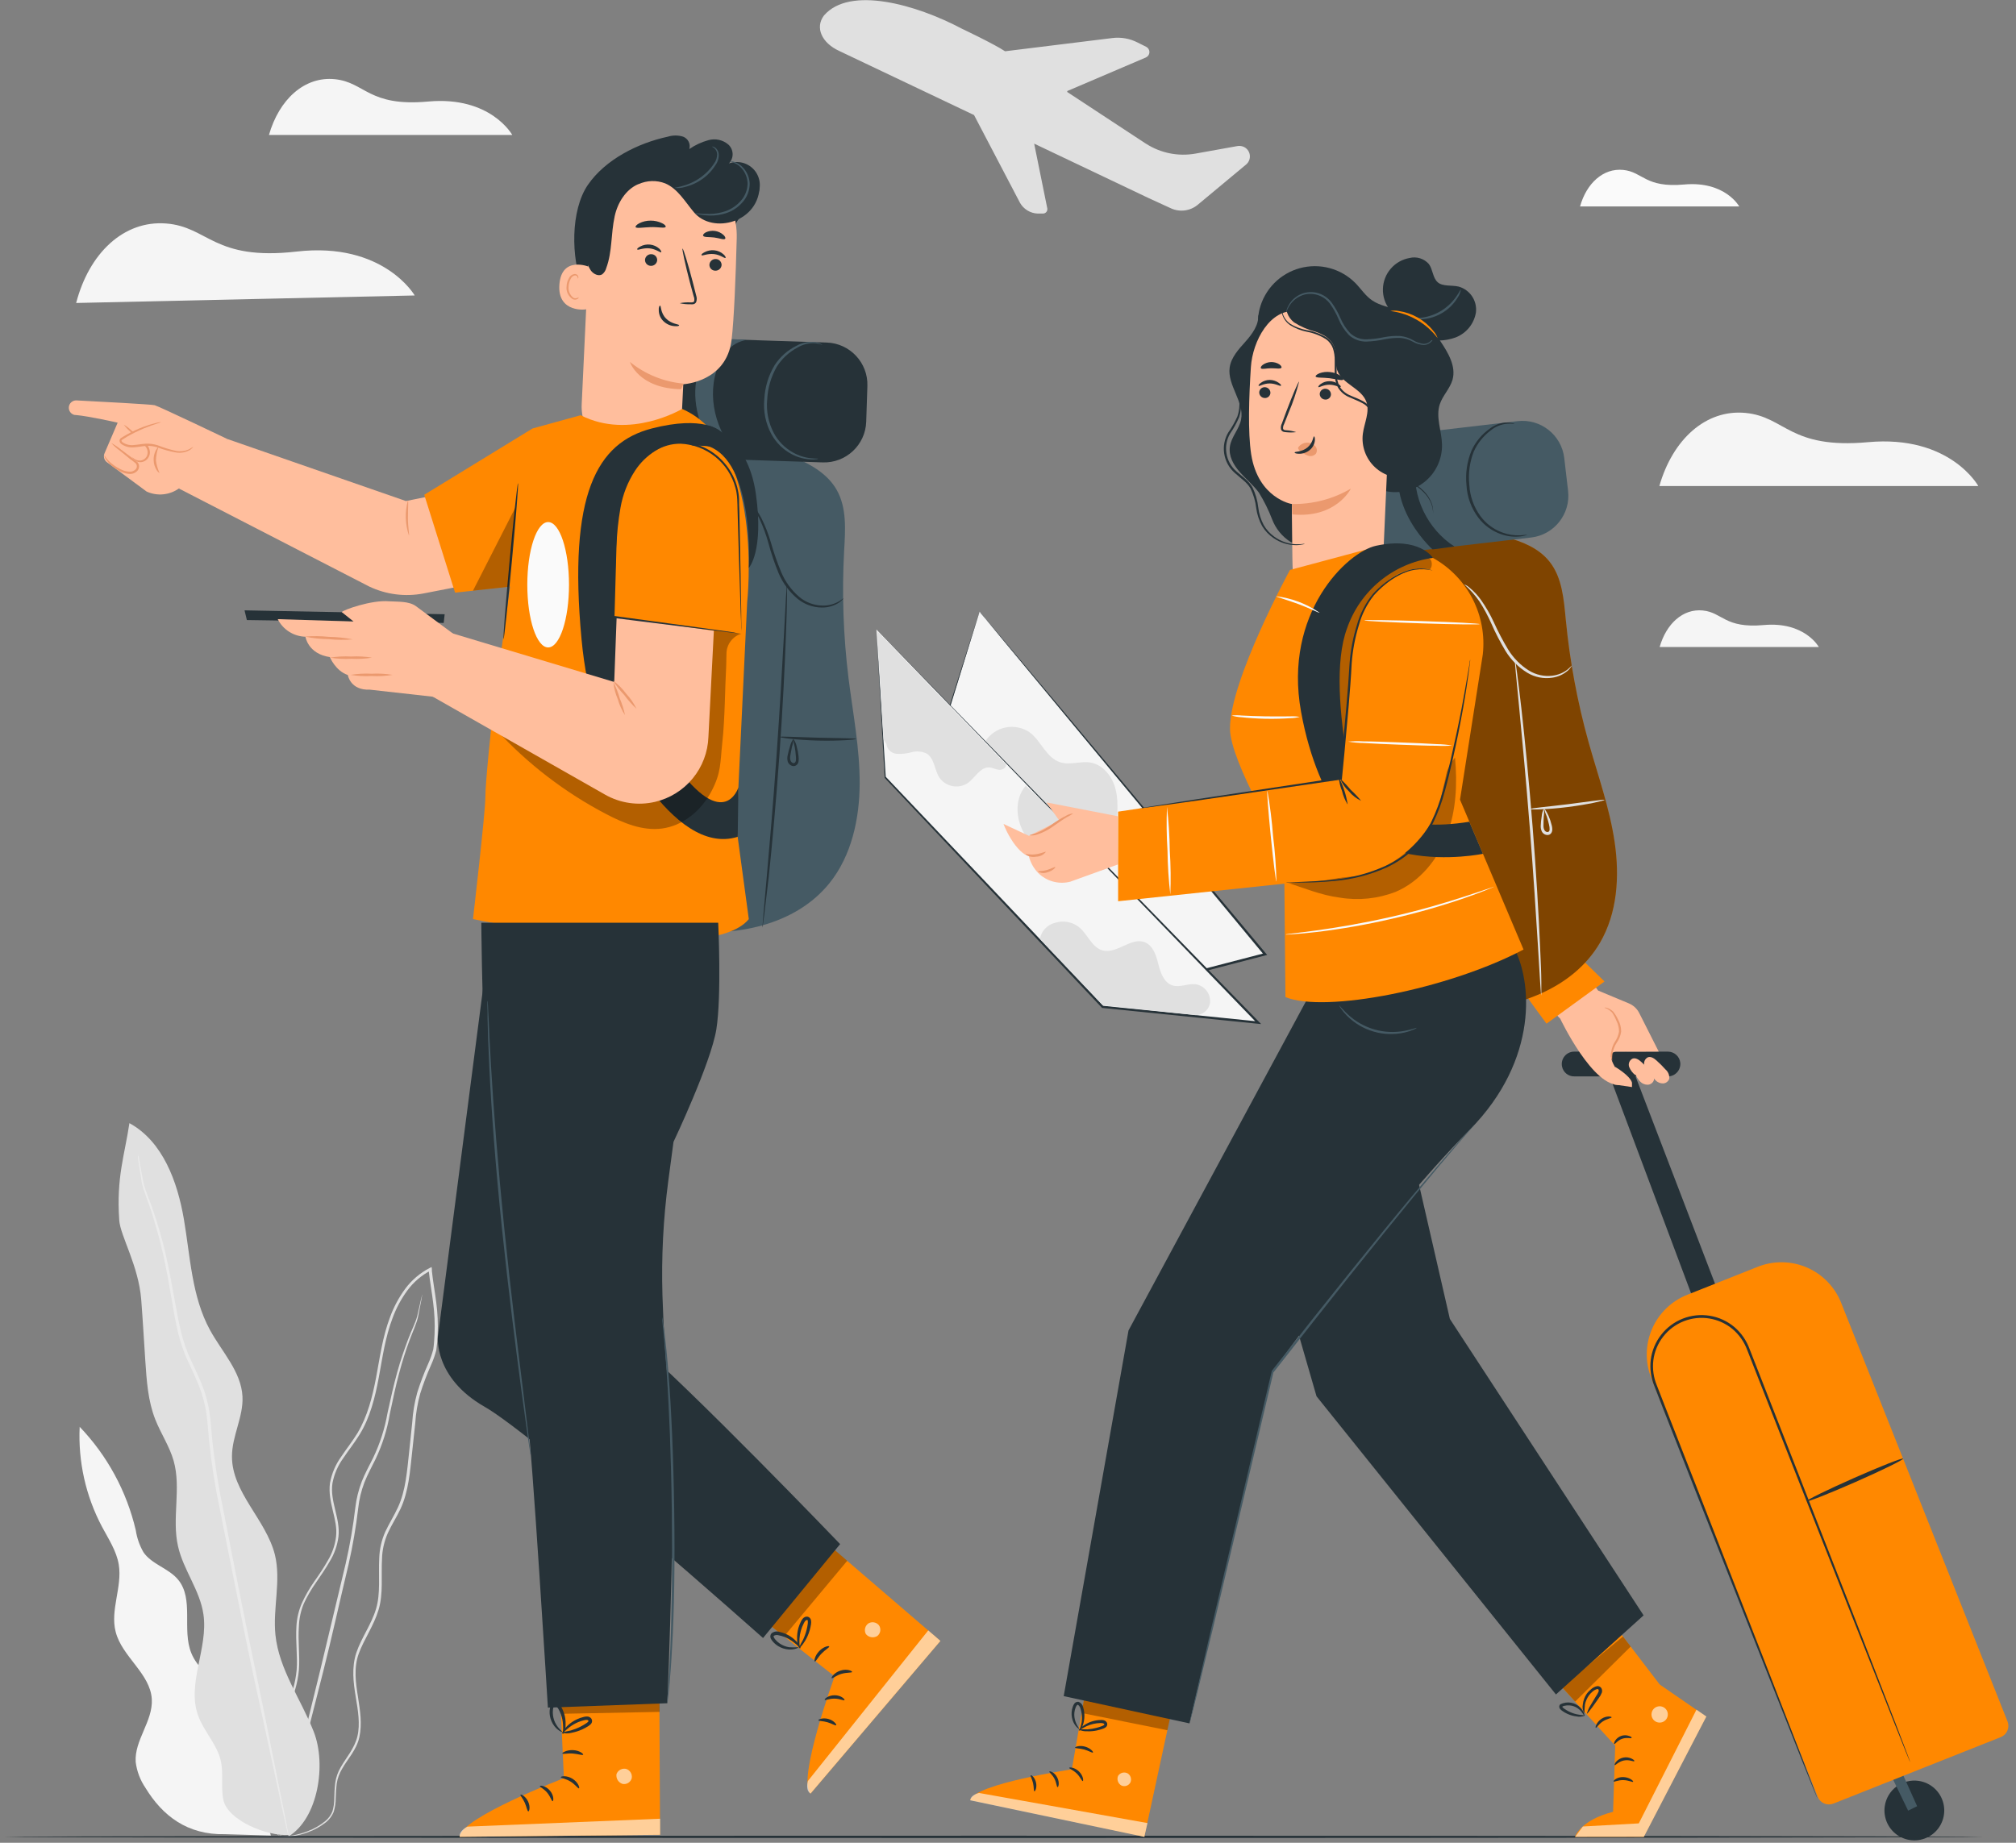 <svg xmlns="http://www.w3.org/2000/svg" width="175" height="160" viewBox="0 0 175 160" fill="none"><rect x="0" y="0" width="175" height="160" fill="#808080" stroke="none"/><path d="M20.739 150.137C21.071 148.826 20.206 147.515 19.238 146.57C18.27 145.625 17.111 144.782 16.604 143.521C15.781 141.489 16.856 138.844 15.461 137.156C14.641 136.161 13.174 135.833 12.45 134.77C12.113 134.181 11.888 133.535 11.786 132.864C10.997 129.489 9.315 126.387 6.916 123.885C6.773 126.899 7.443 129.896 8.855 132.563C9.423 133.63 10.117 134.667 10.311 135.856C10.624 137.792 9.549 139.79 10.041 141.688C10.597 143.86 13.048 145.301 13.178 147.538C13.284 149.444 11.653 151.098 11.779 152.988C11.88 153.796 12.173 154.569 12.633 155.241C14.111 157.665 16.269 159.327 19.523 159.254L23.514 159.372L20.739 150.137Z" fill="#F5F5F5"></path><path d="M24.322 159.456C24.687 159.511 25.058 159.5 25.42 159.426C25.861 159.358 26.296 159.247 26.716 159.094C27.293 158.888 27.833 158.588 28.313 158.206C28.598 157.97 28.822 157.668 28.964 157.326C29.083 156.939 29.143 156.537 29.143 156.133C29.149 155.701 29.178 155.269 29.231 154.841C29.307 154.385 29.47 153.949 29.711 153.556C30.176 152.725 30.954 151.94 31.198 150.816C31.442 149.691 31.263 148.529 31.072 147.321C30.881 146.113 30.691 144.824 31.144 143.574C31.598 142.324 32.433 141.192 32.859 139.782C33.286 138.372 33.077 136.836 33.161 135.326C33.184 134.561 33.357 133.808 33.667 133.108C33.988 132.399 34.43 131.732 34.777 130.989C35.474 129.465 35.589 127.776 35.775 126.107C35.864 125.266 35.954 124.416 36.046 123.557C36.101 122.693 36.245 121.837 36.477 121.003C36.74 120.161 37.053 119.335 37.414 118.53C37.602 118.113 37.755 117.68 37.871 117.238C37.936 116.783 37.977 116.325 37.993 115.866C38.031 114.943 37.99 114.018 37.871 113.102C37.757 112.184 37.586 111.273 37.49 110.351C37.49 110.293 37.49 110.24 37.49 110.19L37.468 110.008L37.304 110.091C36.46 110.526 35.729 111.15 35.165 111.913C34.619 112.661 34.18 113.482 33.862 114.352C33.206 116.071 32.974 117.867 32.65 119.585C32.326 121.304 31.888 122.989 31.038 124.418C30.603 125.131 30.081 125.783 29.62 126.476C29.129 127.157 28.796 127.938 28.644 128.763C28.416 130.452 29.357 131.93 29.17 133.425C29.082 134.159 28.837 134.866 28.454 135.498C28.095 136.138 27.691 136.733 27.272 137.327C26.863 137.91 26.508 138.529 26.212 139.176C25.935 139.809 25.772 140.487 25.732 141.177C25.645 142.522 25.843 143.799 25.751 144.988C25.646 146.136 25.317 147.252 24.783 148.274C24.307 149.257 23.777 150.145 23.331 151.01C23.11 151.424 22.91 151.849 22.733 152.283C22.576 152.692 22.461 153.116 22.39 153.549C22.28 154.307 22.28 155.077 22.39 155.835C22.497 156.888 22.893 157.89 23.533 158.732C23.63 158.858 23.738 158.974 23.857 159.079C23.936 159.162 24.024 159.236 24.12 159.3C24.269 159.41 24.349 159.46 24.349 159.46C24.069 159.233 23.814 158.977 23.587 158.698C22.968 157.855 22.588 156.861 22.489 155.82C22.394 155.074 22.407 154.318 22.527 153.575C22.597 153.152 22.713 152.738 22.874 152.34C23.051 151.911 23.251 151.491 23.472 151.083C23.922 150.229 24.459 149.341 24.947 148.35C25.497 147.312 25.837 146.176 25.946 145.007C26.045 143.776 25.85 142.499 25.946 141.196C25.97 140.521 26.115 139.857 26.373 139.233C26.668 138.6 27.018 137.994 27.421 137.423C27.821 136.832 28.248 136.237 28.617 135.582C29.023 134.925 29.283 134.19 29.38 133.425C29.563 131.831 28.617 130.345 28.861 128.775C29.01 127.987 29.333 127.242 29.807 126.595C30.256 125.912 30.786 125.261 31.232 124.529C32.128 123.058 32.558 121.339 32.879 119.616C33.199 117.893 33.439 116.11 34.083 114.429C34.393 113.581 34.822 112.782 35.356 112.054C35.893 111.32 36.594 110.721 37.403 110.305L37.22 110.202C37.22 110.255 37.22 110.309 37.22 110.366C37.323 111.296 37.494 112.21 37.601 113.118C37.719 114.02 37.76 114.93 37.723 115.839C37.7 116.281 37.673 116.75 37.608 117.169C37.495 117.596 37.347 118.012 37.166 118.415C36.802 119.23 36.485 120.065 36.217 120.916C35.984 121.764 35.839 122.633 35.783 123.511C35.695 124.373 35.604 125.222 35.516 126.065C35.333 127.742 35.219 129.419 34.544 130.875C34.213 131.599 33.782 132.27 33.443 132.998C33.123 133.719 32.946 134.496 32.92 135.284C32.84 136.809 33.05 138.334 32.642 139.694C32.234 141.055 31.373 142.191 30.939 143.479C30.504 144.767 30.679 146.128 30.878 147.321C31.076 148.514 31.278 149.688 31.026 150.751C30.775 151.814 30.047 152.603 29.57 153.453C29.323 153.873 29.162 154.338 29.098 154.821C29.046 155.255 29.019 155.692 29.018 156.129C29.02 156.516 28.966 156.901 28.858 157.272C28.725 157.6 28.513 157.889 28.24 158.115C27.774 158.495 27.249 158.796 26.685 159.006C26.271 159.164 25.844 159.282 25.408 159.361C25.14 159.41 24.869 159.437 24.596 159.441L24.322 159.456Z" fill="#E0E0E0"></path><path d="M36.659 112.393C36.639 112.43 36.627 112.47 36.621 112.512C36.598 112.607 36.572 112.725 36.533 112.874C36.457 113.186 36.366 113.663 36.221 114.253C36.076 114.844 35.71 115.519 35.405 116.342C35.1 117.165 34.765 118.11 34.472 119.178C34.178 120.245 33.911 121.426 33.637 122.692C33.4 124.044 32.978 125.357 32.383 126.594C32.059 127.246 31.693 127.906 31.407 128.622C31.125 129.358 30.935 130.126 30.843 130.909C30.652 132.532 30.374 134.144 30.012 135.738L27.809 144.969C27.116 147.797 26.487 150.347 25.961 152.496C25.435 154.646 25.031 156.384 24.737 157.585C24.6 158.172 24.493 158.633 24.417 158.968C24.387 159.117 24.36 159.235 24.341 159.349C24.337 159.391 24.337 159.433 24.341 159.475C24.36 159.438 24.375 159.398 24.383 159.357L24.486 158.999C24.573 158.667 24.699 158.21 24.867 157.627C25.18 156.411 25.629 154.688 26.17 152.565C26.712 150.442 27.36 147.877 28.076 145.053C28.793 142.229 29.479 139.077 30.264 135.803C30.626 134.202 30.903 132.584 31.095 130.955C31.178 130.189 31.359 129.437 31.632 128.717C31.91 128.016 32.269 127.361 32.593 126.705C33.193 125.449 33.614 124.115 33.843 122.741C34.109 121.472 34.361 120.29 34.647 119.231C34.933 118.171 35.234 117.219 35.539 116.399C35.844 115.58 36.175 114.897 36.301 114.284C36.427 113.67 36.511 113.205 36.572 112.885C36.594 112.74 36.614 112.618 36.633 112.523C36.647 112.481 36.656 112.437 36.659 112.393Z" fill="#E0E0E0"></path><path d="M25.027 159.464C27.623 157.901 28.343 153.194 27.241 150.374C26.14 147.553 24.223 144.973 23.91 141.958C23.67 139.641 24.417 137.259 23.864 134.995C23.102 131.946 20.118 129.586 20.137 126.442C20.137 124.677 21.139 123.012 21.048 121.251C20.937 119.09 19.268 117.382 18.231 115.484C16.642 112.58 16.52 109.123 15.964 105.868C15.407 102.613 14.142 99.107 11.234 97.518C10.822 100.296 10.09 102.202 10.353 105.96C10.445 107.309 12.027 109.885 12.259 112.843C12.396 114.608 12.495 116.38 12.613 118.148C12.732 119.917 12.846 121.624 13.471 123.225C13.951 124.456 14.717 125.573 15.076 126.846C15.75 129.24 14.896 131.843 15.457 134.271C15.922 136.325 17.362 138.082 17.66 140.174C18.087 143.105 16.204 146.162 17.191 148.94C17.683 150.324 18.83 151.433 19.161 152.862C19.421 153.975 19.161 155.149 19.386 156.27C19.767 158.069 23.198 159.445 25.038 159.319" fill="#E0E0E0"></path><path d="M11.969 100.269C11.964 100.321 11.964 100.374 11.969 100.426C11.969 100.544 12.004 100.693 12.03 100.883C12.091 101.283 12.164 101.87 12.301 102.629C12.438 103.387 12.85 104.252 13.174 105.297C13.498 106.341 13.848 107.526 14.149 108.86C14.451 110.194 14.71 111.673 14.98 113.266C15.251 114.859 15.544 116.59 16.345 118.244C16.726 119.075 17.13 119.906 17.442 120.79C17.751 121.701 17.945 122.647 18.018 123.606C18.173 125.637 18.436 127.657 18.807 129.659C19.626 133.768 20.412 137.663 21.12 141.242C21.829 144.82 22.557 147.999 23.125 150.667C23.693 153.335 24.166 155.504 24.49 157.021L24.871 158.747C24.917 158.93 24.951 159.079 24.978 159.193C24.987 159.244 25.003 159.294 25.023 159.342C25.027 159.29 25.027 159.237 25.023 159.185C25 159.071 24.974 158.923 24.939 158.736C24.859 158.32 24.749 157.741 24.604 157.002C24.299 155.477 23.842 153.308 23.32 150.629C22.797 147.95 22.108 144.74 21.38 141.188C20.652 137.636 19.901 133.718 19.093 129.613C18.72 127.614 18.453 125.596 18.292 123.568C18.219 122.591 18.022 121.626 17.706 120.698C17.385 119.791 16.966 118.957 16.593 118.133C15.8 116.506 15.514 114.802 15.224 113.217C14.935 111.631 14.675 110.145 14.359 108.807C14.08 107.603 13.74 106.413 13.341 105.243C13.006 104.203 12.579 103.338 12.434 102.606C12.29 101.874 12.194 101.264 12.114 100.868C12.08 100.681 12.049 100.532 12.03 100.418C12.014 100.367 11.994 100.317 11.969 100.269Z" fill="#EBEBEB"></path><path d="M71.522 1.349C73.748 -1.246 79.526 0.385 83.497 2.493C83.497 2.493 86.226 3.781 87.24 4.448H87.274L96.543 3.305C97.297 3.208 98.062 3.341 98.739 3.686L99.501 4.067C99.587 4.111 99.659 4.179 99.707 4.262C99.756 4.346 99.781 4.441 99.778 4.538C99.774 4.634 99.744 4.728 99.689 4.808C99.635 4.888 99.559 4.951 99.471 4.989L92.644 7.905V7.989L99.383 12.418L99.486 12.482C100.756 13.297 102.288 13.602 103.774 13.336L107.383 12.688C107.565 12.653 107.754 12.669 107.928 12.734C108.074 12.793 108.202 12.889 108.3 13.013C108.398 13.136 108.462 13.283 108.487 13.439C108.511 13.594 108.495 13.754 108.44 13.901C108.385 14.049 108.293 14.18 108.172 14.281L103.979 17.773C103.659 18.041 103.269 18.213 102.855 18.269C102.44 18.324 102.019 18.26 101.639 18.085L99.68 17.186L89.771 12.471L90.914 18.108C90.922 18.162 90.918 18.218 90.902 18.27C90.886 18.323 90.859 18.371 90.823 18.413C90.787 18.454 90.742 18.487 90.692 18.509C90.642 18.532 90.588 18.543 90.533 18.542H90.068C89.756 18.529 89.452 18.437 89.186 18.274C88.919 18.112 88.698 17.884 88.543 17.613L84.553 9.99L72.86 4.429C71.301 3.712 70.744 2.375 71.522 1.349Z" fill="#E0E0E0"></path><path d="M6.611 26.306L36 25.654C36 25.654 33.29 20.97 25.744 21.843C18.532 22.663 18.098 19.686 14.412 19.404C10.727 19.122 7.731 21.992 6.611 26.306Z" fill="#F5F5F5"></path><path d="M144.041 42.203H171.73C171.73 42.203 169.283 37.744 162.156 38.392C155.345 39.01 155.002 36.197 151.538 35.854C148.073 35.511 145.192 38.163 144.041 42.203Z" fill="#F5F5F5"></path><path d="M23.346 11.72H44.469C44.469 11.72 42.601 8.32 37.162 8.816C31.971 9.288 31.708 7.143 29.067 6.876C26.426 6.609 24.227 8.637 23.346 11.72Z" fill="#F5F5F5"></path><path d="M144.067 56.176H157.884C157.884 56.176 156.664 53.95 153.108 54.27C149.708 54.579 149.537 53.176 147.81 53.005C146.084 52.833 144.643 54.16 144.067 56.176Z" fill="#F5F5F5"></path><path d="M137.157 17.925H150.977C150.977 17.925 149.754 15.699 146.198 16.019C142.798 16.328 142.627 14.925 140.9 14.754C139.173 14.582 137.721 15.909 137.157 17.925Z" fill="#FAFAFA"></path><path d="M172.188 159.487C172.188 159.54 133.72 159.586 86.272 159.586C38.824 159.586 0.349 159.54 0.349 159.487C0.349 159.433 38.809 159.387 86.272 159.387C133.735 159.387 172.188 159.433 172.188 159.487Z" fill="#263238"></path><path d="M145.859 92.277C145.831 92.011 145.706 91.764 145.506 91.585C145.307 91.406 145.048 91.308 144.78 91.309H136.643C136.484 91.309 136.327 91.345 136.184 91.413C136.041 91.481 135.914 91.58 135.814 91.703C135.713 91.826 135.641 91.969 135.602 92.123C135.564 92.277 135.56 92.438 135.591 92.594C135.639 92.842 135.774 93.066 135.971 93.225C136.169 93.383 136.416 93.466 136.67 93.459H144.784C144.934 93.458 145.083 93.427 145.22 93.366C145.357 93.305 145.48 93.216 145.582 93.105C145.683 92.994 145.76 92.863 145.807 92.72C145.855 92.578 145.873 92.427 145.859 92.277Z" fill="#263238"></path><path d="M163.609 156.819C163.534 157.327 163.612 157.846 163.832 158.309C164.052 158.773 164.405 159.161 164.846 159.424C165.287 159.687 165.796 159.814 166.309 159.788C166.822 159.762 167.315 159.584 167.727 159.277C168.139 158.971 168.45 158.549 168.622 158.065C168.794 157.581 168.819 157.057 168.693 156.559C168.567 156.061 168.296 155.612 167.915 155.268C167.534 154.924 167.059 154.701 166.551 154.627C165.87 154.528 165.178 154.703 164.626 155.114C164.074 155.525 163.708 156.138 163.609 156.819Z" fill="#263238"></path><path d="M165.636 157.211L164.054 153.941L164.885 153.411L166.417 156.826L165.636 157.211Z" fill="#455A64"></path><path d="M150.978 116.952L141.148 91.305L139.281 92.243L148.805 117.657L150.978 116.952Z" fill="#263238"></path><path d="M173.674 150.828L159.152 156.598C158.892 156.701 158.603 156.697 158.347 156.587C158.09 156.476 157.889 156.268 157.786 156.009L143.342 119.657C142.796 118.284 142.818 116.75 143.403 115.393C143.989 114.036 145.089 112.967 146.462 112.421L152.583 109.99C153.956 109.444 155.49 109.466 156.847 110.051C158.204 110.637 159.273 111.737 159.819 113.11L174.263 149.462C174.366 149.721 174.362 150.011 174.251 150.267C174.141 150.523 173.933 150.725 173.674 150.828Z" fill="#FF8800"></path><path d="M157.769 156.175C157.769 156.175 157.746 156.099 157.693 155.954L157.453 155.31L156.508 152.836L152.99 143.761C151.492 139.931 149.716 135.376 147.742 130.311L144.635 122.372C144.369 121.686 144.094 120.992 143.824 120.291C143.537 119.605 143.432 118.857 143.519 118.118C143.612 117.366 143.907 116.653 144.373 116.054C144.838 115.455 145.456 114.993 146.162 114.716C146.867 114.439 147.635 114.357 148.383 114.48C149.132 114.602 149.833 114.924 150.413 115.412C150.977 115.896 151.408 116.515 151.667 117.211L152.483 119.296C153.565 122.048 154.61 124.701 155.601 127.231L160.895 140.663C162.419 144.474 163.627 147.565 164.481 149.711L165.465 152.169C165.579 152.44 165.663 152.653 165.727 152.806C165.792 152.958 165.823 153.019 165.823 153.019C165.823 153.019 165.8 152.943 165.747 152.794L165.506 152.15C165.289 151.578 164.969 150.747 164.561 149.68L161.043 140.605L155.795 127.155C154.808 124.624 153.767 121.968 152.689 119.216C152.422 118.526 152.148 117.832 151.873 117.131C151.607 116.393 151.154 115.737 150.558 115.225C149.947 114.711 149.208 114.371 148.419 114.242C147.631 114.113 146.822 114.198 146.078 114.49C145.334 114.782 144.683 115.269 144.193 115.901C143.703 116.532 143.392 117.283 143.294 118.076C143.202 118.854 143.312 119.641 143.614 120.363L144.43 122.463C145.512 125.211 146.556 127.868 147.547 130.395C149.537 135.441 151.332 139.996 152.837 143.807L156.424 152.859L157.411 155.313C157.522 155.588 157.609 155.797 157.674 155.95C157.701 156.027 157.733 156.102 157.769 156.175Z" fill="#263238"></path><path d="M156.832 130.341C156.862 130.44 158.76 129.689 161.074 128.672C163.387 127.654 165.236 126.743 165.205 126.648C165.175 126.553 163.273 127.296 160.963 128.317C158.654 129.339 156.801 130.242 156.832 130.341Z" fill="#263238"></path><path d="M143.987 91.305L142.291 87.951C142.101 87.577 141.784 87.282 141.396 87.121L138.728 86.008L131.54 76.258L130.861 83.725L135.435 88.447C135.435 88.447 138.305 94.492 140.649 94.183C140.591 93.638 140.43 93.109 140.176 92.624C139.414 91.305 140.226 91.305 140.332 91.313H142.295L143.987 91.305Z" fill="#FFBE9D"></path><path d="M132.252 86.148C132.47 86.472 134.246 88.881 134.246 88.881L139.281 85.219L137.451 83.431L132.252 86.148Z" fill="#FF8800"></path><path d="M140.191 92.624C140.191 92.624 141.503 93.386 141.666 94.004V94.385L140.096 94.156L140.191 92.624Z" fill="#FFBE9D"></path><path d="M141.948 93.341C141.716 93.159 141.535 92.92 141.422 92.647C141.372 92.509 141.374 92.358 141.429 92.222C141.484 92.086 141.588 91.975 141.72 91.911C141.99 91.82 142.269 92.014 142.482 92.209C142.75 92.448 143.004 92.703 143.244 92.971C143.358 93.068 143.447 93.191 143.504 93.33C143.561 93.468 143.584 93.618 143.572 93.767C143.537 93.883 143.467 93.985 143.371 94.06C143.276 94.134 143.159 94.177 143.039 94.183C142.917 94.186 142.796 94.163 142.683 94.117C142.57 94.071 142.468 94.003 142.383 93.916C142.213 93.745 142.077 93.543 141.983 93.322" fill="#FFBE9D"></path><path d="M143.279 93.226C143.046 93.044 142.865 92.805 142.753 92.533C142.702 92.395 142.704 92.243 142.759 92.108C142.814 91.972 142.918 91.861 143.05 91.797C143.32 91.706 143.599 91.9 143.812 92.094C144.08 92.334 144.335 92.589 144.574 92.857C144.688 92.954 144.777 93.077 144.834 93.216C144.891 93.354 144.914 93.504 144.902 93.653C144.867 93.769 144.797 93.871 144.701 93.945C144.606 94.02 144.49 94.063 144.369 94.069C144.247 94.071 144.126 94.049 144.013 94.003C143.901 93.957 143.798 93.888 143.713 93.802C143.543 93.631 143.407 93.429 143.313 93.207" fill="#FFBE9D"></path><path d="M139.281 87.501C139.281 87.456 139.62 87.471 140.012 87.81C140.195 88.033 140.347 88.279 140.466 88.542C140.643 88.861 140.733 89.221 140.725 89.586C140.67 89.945 140.529 90.285 140.313 90.577C140.168 90.812 140.062 91.07 140.001 91.34C139.946 91.59 139.928 91.847 139.948 92.102C139.881 91.983 139.84 91.851 139.826 91.716C139.811 91.58 139.824 91.443 139.864 91.313C139.91 91.024 140.009 90.746 140.157 90.493C140.351 90.221 140.481 89.908 140.538 89.579C140.543 89.247 140.465 88.92 140.313 88.626C140.213 88.373 140.085 88.131 139.932 87.906C139.801 87.776 139.652 87.665 139.49 87.578C139.422 87.548 139.352 87.523 139.281 87.501Z" fill="#EB996E"></path><path d="M85.041 53.1L79.698 70.183L95.416 86.598L109.819 82.856L85.041 53.1Z" fill="#F5F5F5"></path><path d="M85.037 53.096L85.159 53.237L85.521 53.664L86.924 55.334L92.149 61.565L109.899 82.795L109.998 82.913L109.849 82.951L101.731 85.062L95.446 86.694H95.389L95.351 86.652L79.64 70.248L79.61 70.213V70.171C81.264 64.938 82.621 60.666 83.562 57.693C84.027 56.222 84.393 55.075 84.645 54.289L84.927 53.405C84.992 53.211 85.022 53.112 85.022 53.112C84.839 53.71 82.96 59.82 79.758 70.217L79.739 70.141L95.469 86.53L95.374 86.503L101.659 84.868L109.777 82.757L109.727 82.916L92.138 61.695L86.931 55.406L85.529 53.702L85.148 53.26L85.037 53.096Z" fill="#263238"></path><path d="M85.529 64.367C85.728 64.056 85.989 63.79 86.294 63.582C86.599 63.375 86.943 63.231 87.305 63.16C87.667 63.089 88.039 63.092 88.4 63.168C88.761 63.244 89.103 63.393 89.405 63.604C90.388 64.367 90.842 65.803 92.023 66.184C92.877 66.459 93.819 66.059 94.691 66.215C95.724 66.402 96.494 67.359 96.791 68.349C97.089 69.34 97.009 70.434 96.925 71.482L91.814 71.551L85.529 64.367Z" fill="#E0E0E0"></path><path d="M76.077 54.659L109.197 88.79L95.701 87.422L76.824 67.492L76.077 54.659Z" fill="#F5F5F5"></path><path d="M76.081 54.659C76.111 55.158 76.385 59.549 76.889 67.488V67.446C81.718 72.531 88.323 79.479 95.789 87.357L95.728 87.326L106.084 88.371L109.224 88.691L109.144 88.859C90.728 69.802 76.828 55.418 76.1 54.659L109.285 88.721L109.476 88.916L109.205 88.889L106.061 88.569L95.709 87.517H95.675L95.648 87.494C88.193 79.601 81.607 72.63 76.793 67.541V67.519C76.336 59.553 76.103 55.158 76.081 54.659Z" fill="#263238"></path><path d="M89.039 68.224C88.018 69.401 88.166 71.273 89.039 72.573C89.912 73.872 91.353 74.657 92.808 75.218C93.986 75.671 95.438 75.957 96.414 75.157" fill="#E0E0E0"></path><path d="M87.317 66.368C87.377 66.653 87.019 66.867 86.73 66.84C86.44 66.814 86.173 66.65 85.88 66.634C85.083 66.589 84.649 67.534 84.001 67.995C83.61 68.25 83.135 68.343 82.677 68.254C82.219 68.165 81.813 67.902 81.546 67.519C81.112 66.844 81.123 65.845 80.437 65.43C80.033 65.233 79.57 65.191 79.137 65.312C78.709 65.431 78.263 65.478 77.819 65.449C77.597 65.429 77.39 65.333 77.231 65.177C77.072 65.022 76.971 64.816 76.946 64.595L76.706 64.214L76.142 54.792L87.317 66.368Z" fill="#E0E0E0"></path><path d="M103.458 88.1C103.628 88.143 103.804 88.151 103.978 88.123C104.151 88.095 104.316 88.032 104.464 87.938C104.612 87.844 104.739 87.72 104.837 87.575C104.935 87.43 105.003 87.266 105.035 87.094C105.078 86.716 104.974 86.335 104.745 86.031C104.516 85.728 104.18 85.523 103.804 85.459C103.13 85.371 102.432 85.764 101.784 85.562C101.045 85.329 100.74 84.472 100.553 83.721C100.367 82.97 100.104 82.112 99.387 81.815C98.202 81.335 96.952 82.856 95.713 82.52C94.794 82.272 94.44 81.167 93.719 80.546C93.428 80.299 93.078 80.131 92.703 80.057C92.328 79.984 91.941 80.008 91.578 80.127C91.248 80.207 90.949 80.382 90.716 80.63C90.484 80.877 90.329 81.187 90.27 81.522L95.74 87.288L103.458 88.1Z" fill="#E0E0E0"></path><path d="M94.402 145.781L93.041 153.625C93.041 153.625 84.61 154.875 84.218 156.293L99.334 159.479L101.956 147.344L94.402 145.781Z" fill="#FF8800"></path><g opacity="0.6"><path d="M97.855 153.957C97.991 154.031 98.094 154.153 98.146 154.3C98.197 154.446 98.193 154.606 98.133 154.749C98.063 154.888 97.943 154.994 97.797 155.047C97.651 155.099 97.49 155.094 97.348 155.031C97.204 154.952 97.094 154.822 97.041 154.666C96.987 154.51 96.993 154.34 97.058 154.189C97.146 154.052 97.284 153.954 97.442 153.916C97.601 153.879 97.768 153.904 97.908 153.987" fill="white"></path></g><path opacity="0.6" d="M99.334 159.487L99.608 158.29L84.988 155.675C84.988 155.675 84.256 155.828 84.225 156.316L99.334 159.487Z" fill="white"></path><path d="M92.812 153.495C92.812 153.571 93.163 153.682 93.476 153.994C93.788 154.307 93.918 154.661 93.99 154.646C94.063 154.631 94.044 154.181 93.659 153.808C93.274 153.434 92.812 153.427 92.812 153.495Z" fill="#263238"></path><path d="M91.09 153.819C91.059 153.888 91.353 154.078 91.535 154.444C91.719 154.81 91.722 155.153 91.799 155.168C91.875 155.184 92.008 154.787 91.768 154.322C91.528 153.857 91.105 153.747 91.09 153.819Z" fill="#263238"></path><path d="M89.79 155.527C89.855 155.557 90.034 155.21 89.931 154.765C89.828 154.319 89.516 154.086 89.47 154.143C89.424 154.2 89.592 154.46 89.676 154.826C89.76 155.191 89.718 155.504 89.79 155.527Z" fill="#263238"></path><path d="M93.323 151.742C93.323 151.818 93.704 151.788 94.112 151.902C94.52 152.016 94.817 152.218 94.874 152.165C94.931 152.112 94.668 151.784 94.184 151.651C93.7 151.517 93.296 151.677 93.323 151.742Z" fill="#263238"></path><path opacity="0.3" d="M94.135 147.336L93.891 148.731L101.334 150.229L101.609 148.983L94.135 147.336Z" fill="black"></path><path d="M93.624 150.164C93.86 150.283 94.123 150.337 94.386 150.32C94.671 150.332 94.955 150.306 95.233 150.244C95.395 150.208 95.556 150.162 95.713 150.107C95.808 150.078 95.898 150.034 95.98 149.977C96.038 149.935 96.081 149.875 96.103 149.807C96.124 149.738 96.122 149.664 96.098 149.596C96.071 149.537 96.031 149.485 95.981 149.444C95.93 149.403 95.871 149.374 95.808 149.36C95.713 149.339 95.615 149.333 95.519 149.341C95.06 149.354 94.612 149.485 94.219 149.722C93.8 149.974 93.621 150.221 93.643 150.244C93.666 150.267 93.891 150.08 94.303 149.886C94.686 149.709 95.101 149.613 95.522 149.604C95.69 149.604 95.827 149.623 95.854 149.703C95.881 149.783 95.854 149.745 95.82 149.787C95.759 149.826 95.694 149.858 95.625 149.882C95.478 149.937 95.328 149.984 95.175 150.023C94.916 150.091 94.65 150.135 94.383 150.153C94.13 150.139 93.876 150.143 93.624 150.164Z" fill="#263238"></path><path d="M93.7 150.286C93.723 150.305 93.925 150.073 94.055 149.6C94.125 149.322 94.148 149.035 94.123 148.75C94.111 148.579 94.079 148.41 94.028 148.247C94.008 148.139 93.961 148.038 93.891 147.953C93.821 147.868 93.73 147.803 93.628 147.763C93.56 147.752 93.491 147.76 93.427 147.786C93.363 147.811 93.308 147.853 93.266 147.908C93.208 147.989 93.162 148.077 93.129 148.171C93.067 148.333 93.031 148.504 93.022 148.678C93.004 148.971 93.058 149.264 93.178 149.531C93.392 149.985 93.681 150.137 93.693 150.115C93.704 150.092 93.498 149.886 93.353 149.459C93.267 149.215 93.236 148.954 93.262 148.697C93.278 148.548 93.314 148.402 93.369 148.262C93.426 148.11 93.514 147.992 93.571 148.022C93.628 148.053 93.75 148.182 93.784 148.323C93.833 148.466 93.868 148.613 93.891 148.762C93.928 149.023 93.928 149.289 93.891 149.55C93.799 150.012 93.662 150.286 93.7 150.286Z" fill="#263238"></path><path d="M144.071 146.257L140.805 141.989L140.634 141.768L135.054 145.911L140.21 151.574L140.024 157.31C137.15 158.05 136.719 159.487 136.719 159.487H142.688L148.111 149.044L144.071 146.257Z" fill="#FF8800"></path><path opacity="0.6" d="M148.123 149.036L142.699 159.479L136.731 159.487L137.402 158.587L142.257 158.317L147.262 148.445L148.123 149.036Z" fill="white"></path><path d="M140.069 154.681C140.115 154.742 140.45 154.547 140.919 154.559C141.388 154.57 141.72 154.765 141.765 154.704C141.811 154.643 141.487 154.322 140.923 154.296C140.359 154.269 140.008 154.635 140.069 154.681Z" fill="#263238"></path><path d="M140.165 153.259C140.226 153.301 140.489 152.95 140.965 152.855C141.441 152.76 141.823 152.981 141.861 152.92C141.899 152.859 141.815 152.79 141.647 152.699C141.421 152.587 141.164 152.553 140.916 152.603C140.669 152.653 140.445 152.783 140.279 152.973C140.161 153.126 140.134 153.244 140.165 153.259Z" fill="#263238"></path><path d="M140.127 151.429C140.192 151.464 140.394 151.117 140.809 150.972C141.224 150.827 141.598 150.972 141.628 150.896C141.659 150.82 141.571 150.785 141.404 150.724C141.183 150.645 140.942 150.645 140.721 150.724C140.502 150.804 140.316 150.954 140.192 151.151C140.1 151.308 140.092 151.429 140.127 151.429Z" fill="#263238"></path><path d="M138.526 150.019C138.598 150.042 138.766 149.703 139.136 149.463C139.505 149.223 139.875 149.188 139.898 149.112C139.921 149.036 139.452 148.941 139.006 149.246C138.56 149.55 138.453 150.012 138.526 150.019Z" fill="#263238"></path><path d="M137.748 148.792C137.779 148.811 137.973 148.571 138.267 148.167L138.774 147.45C138.888 147.303 138.98 147.14 139.048 146.966C139.069 146.904 139.076 146.838 139.07 146.772C139.064 146.707 139.045 146.643 139.014 146.585C138.977 146.523 138.924 146.473 138.86 146.439C138.796 146.406 138.723 146.392 138.652 146.399C138.442 146.439 138.248 146.539 138.095 146.688C137.949 146.806 137.82 146.945 137.714 147.1C137.544 147.36 137.438 147.656 137.402 147.965C137.339 148.243 137.387 148.534 137.535 148.777C137.537 148.514 137.553 148.252 137.584 147.992C137.641 147.718 137.753 147.459 137.912 147.229C138.006 147.098 138.116 146.979 138.24 146.875C138.357 146.768 138.498 146.691 138.652 146.65C138.674 146.647 138.697 146.651 138.718 146.661C138.738 146.671 138.755 146.687 138.766 146.707C138.786 146.761 138.786 146.821 138.766 146.875C138.704 147.022 138.626 147.161 138.533 147.29C138.381 147.546 138.229 147.793 138.076 148.053C137.928 148.28 137.817 148.53 137.748 148.792Z" fill="#263238"></path><path d="M137.535 148.971C137.561 148.971 137.535 148.655 137.215 148.297C136.994 148.059 136.703 147.899 136.384 147.841C136.065 147.783 135.736 147.831 135.446 147.977C135.416 148.003 135.391 148.036 135.375 148.073C135.359 148.11 135.35 148.15 135.351 148.19C135.355 148.259 135.38 148.326 135.423 148.381C135.485 148.453 135.557 148.515 135.637 148.567C135.769 148.662 135.911 148.742 136.06 148.807C136.308 148.922 136.573 148.996 136.845 149.028C137.093 149.081 137.351 149.058 137.584 148.96C137.584 148.918 137.302 148.937 136.875 148.845C136.629 148.791 136.391 148.705 136.166 148.59C136.033 148.523 135.906 148.446 135.785 148.358C135.727 148.321 135.675 148.276 135.629 148.224C135.602 148.171 135.629 148.186 135.629 148.171C135.683 148.138 135.742 148.116 135.804 148.106C135.877 148.091 135.951 148.079 136.025 148.072C136.167 148.063 136.31 148.073 136.449 148.102C136.687 148.156 136.909 148.269 137.093 148.43C137.405 148.712 137.493 148.987 137.535 148.971Z" fill="#263238"></path><path opacity="0.6" d="M143.359 148.857C143.359 148.997 143.4 149.134 143.478 149.251C143.556 149.367 143.667 149.458 143.796 149.512C143.926 149.565 144.068 149.579 144.206 149.552C144.343 149.525 144.47 149.457 144.569 149.358C144.668 149.259 144.735 149.133 144.763 148.995C144.79 148.858 144.776 148.715 144.723 148.586C144.669 148.456 144.578 148.345 144.461 148.267C144.345 148.189 144.208 148.148 144.068 148.148C143.88 148.148 143.699 148.223 143.566 148.356C143.433 148.488 143.359 148.669 143.359 148.857Z" fill="white"></path><path opacity="0.3" d="M135.583 146.479L136.731 147.74L141.552 142.964L140.881 142.092L135.583 146.479Z" fill="black"></path><path d="M120.742 47.078C123.932 45.97 127.375 45.814 130.652 46.629C132.104 46.991 133.579 47.593 134.509 48.767C135.61 50.154 135.747 52.044 135.919 53.809C136.263 57.399 136.924 60.951 137.893 64.424C138.701 67.313 139.723 70.141 140.161 73.125C140.599 76.109 140.397 79.269 138.884 81.861C136.552 85.855 131.593 87.62 126.97 87.7C124.538 87.738 122.045 87.383 119.888 86.255C117.731 85.127 115.936 83.157 115.41 80.782" fill="#FF8800"></path><g opacity="0.5"><path d="M120.742 47.078C123.932 45.97 127.375 45.814 130.652 46.629C132.104 46.991 133.579 47.593 134.509 48.767C135.61 50.154 135.747 52.044 135.919 53.809C136.263 57.399 136.924 60.951 137.893 64.424C138.701 67.313 139.723 70.141 140.161 73.125C140.599 76.109 140.397 79.269 138.884 81.861C136.552 85.855 131.593 87.62 126.97 87.7C124.538 87.738 122.045 87.383 119.888 86.255C117.731 85.127 115.936 83.157 115.41 80.782" fill="black"></path></g><path d="M127.099 50.737C127.6 51.175 128.044 51.673 128.422 52.22C128.814 52.827 129.158 53.464 129.451 54.126C129.809 54.947 130.221 55.743 130.682 56.511C131.156 57.289 131.81 57.943 132.588 58.417C133.238 58.806 134.004 58.955 134.753 58.84C135.254 58.768 135.724 58.553 136.106 58.219C136.207 58.127 136.297 58.024 136.372 57.91C136.426 57.834 136.449 57.792 136.441 57.788C136.433 57.784 136.311 57.933 136.06 58.143C135.677 58.433 135.223 58.615 134.745 58.669C134.038 58.753 133.323 58.594 132.717 58.219C131.977 57.752 131.354 57.119 130.899 56.37C130.444 55.611 130.033 54.826 129.668 54.019C129.361 53.352 128.995 52.715 128.574 52.113C128.289 51.706 127.949 51.339 127.564 51.023C127.427 50.902 127.27 50.805 127.099 50.737Z" fill="#E0E0E0"></path><path d="M133.796 86.438C133.806 86.338 133.806 86.237 133.796 86.137C133.796 85.916 133.796 85.634 133.796 85.283C133.796 84.544 133.743 83.469 133.685 82.147C133.567 79.479 133.362 75.835 133.041 71.802C132.721 67.77 132.359 64.119 132.062 61.485C131.909 60.166 131.78 59.099 131.681 58.367C131.635 58.021 131.593 57.739 131.563 57.521C131.553 57.422 131.534 57.324 131.505 57.228C131.494 57.327 131.494 57.426 131.505 57.525C131.524 57.746 131.551 58.028 131.578 58.375C131.654 59.137 131.757 60.205 131.879 61.5C132.134 64.142 132.473 67.789 132.79 71.822C133.106 75.854 133.342 79.509 133.503 82.154C133.583 83.454 133.647 84.517 133.693 85.287L133.754 86.141C133.759 86.241 133.773 86.341 133.796 86.438Z" fill="#E0E0E0"></path><path d="M132.847 70.248C132.847 70.312 134.307 70.297 136.09 70.072C137.874 69.847 139.292 69.512 139.281 69.451C139.269 69.39 137.836 69.611 136.06 69.832C134.284 70.053 132.843 70.164 132.847 70.248Z" fill="#E0E0E0"></path><path d="M134.025 70.198C133.909 70.412 133.841 70.649 133.827 70.892C133.783 71.15 133.756 71.411 133.746 71.673C133.733 71.844 133.762 72.015 133.83 72.172C133.873 72.268 133.942 72.349 134.029 72.407C134.116 72.465 134.217 72.498 134.322 72.5C134.381 72.502 134.441 72.491 134.495 72.467C134.549 72.442 134.597 72.405 134.635 72.359C134.701 72.276 134.739 72.175 134.745 72.069C134.75 71.904 134.727 71.739 134.676 71.582C134.613 71.32 134.526 71.065 134.417 70.819C134.231 70.411 134.055 70.194 134.036 70.209C134.09 70.441 134.167 70.667 134.265 70.884C134.345 71.124 134.412 71.368 134.467 71.616C134.502 71.751 134.517 71.891 134.513 72.031C134.513 72.161 134.436 72.241 134.33 72.241C134.074 72.241 133.971 71.932 133.983 71.658C133.994 71.383 133.983 71.113 134.006 70.895C134.041 70.665 134.048 70.43 134.025 70.198Z" fill="#E0E0E0"></path><path d="M117.598 48.458L132.911 46.67C134.916 46.436 136.352 44.62 136.118 42.615L135.786 39.772C135.552 37.767 133.736 36.332 131.731 36.566L116.418 38.354C114.413 38.588 112.978 40.403 113.212 42.408L113.544 45.251C113.778 47.256 115.593 48.692 117.598 48.458Z" fill="#455A64"></path><path d="M131.475 36.81C131.475 36.81 131.429 36.78 131.33 36.749C131.184 36.708 131.033 36.684 130.88 36.681C130.311 36.683 129.758 36.875 129.31 37.226C128.624 37.709 128.079 38.367 127.732 39.132C127.345 40.077 127.195 41.103 127.298 42.12C127.353 43.145 127.712 44.131 128.33 44.951C128.838 45.621 129.535 46.123 130.331 46.392C130.861 46.575 131.425 46.637 131.982 46.575C132.133 46.558 132.282 46.528 132.428 46.484C132.527 46.453 132.576 46.434 132.573 46.426C132.569 46.419 132.359 46.457 131.974 46.48C131.434 46.503 130.895 46.418 130.389 46.228C129.637 45.951 128.984 45.459 128.51 44.814C127.932 44.022 127.597 43.079 127.545 42.1C127.441 41.125 127.571 40.138 127.926 39.223C128.252 38.491 128.76 37.854 129.401 37.374C129.816 37.031 130.328 36.826 130.865 36.788C131.261 36.761 131.471 36.833 131.475 36.81Z" fill="#263238"></path><path d="M122.724 37.584L125.087 37.352C124.455 37.545 123.914 37.959 123.562 38.518C123.22 39.074 122.999 39.696 122.914 40.344C122.491 43.061 123.936 45.981 126.257 47.452L124.351 47.703C124.351 47.703 118.901 42.836 122.709 37.584" fill="#263238"></path><path d="M120.048 42.585C120.657 42.753 121.297 42.777 121.917 42.654C122.537 42.531 123.119 42.264 123.617 41.875C124.116 41.487 124.516 40.987 124.786 40.416C125.057 39.845 125.19 39.218 125.175 38.587C125.148 37.416 124.614 36.22 124.98 35.103C125.232 34.341 125.872 33.738 126.089 32.965C126.41 31.802 125.708 30.632 125.041 29.634C124.644 28.97 124.149 28.37 123.574 27.854C123.284 27.596 122.941 27.406 122.57 27.296C122.198 27.186 121.807 27.159 121.424 27.217" fill="#263238"></path><path d="M109.224 27.32C109.289 28.204 108.706 28.997 108.115 29.66C107.524 30.323 106.873 31.021 106.743 31.898C106.518 33.456 108.043 34.901 107.73 36.444C107.559 37.272 106.884 37.935 106.762 38.77C106.64 39.604 107.078 40.37 107.616 40.984C108.153 41.597 108.805 42.127 109.281 42.775C109.734 43.508 110.116 44.281 110.425 45.085C110.732 45.895 111.292 46.584 112.022 47.051C113.165 47.669 114.751 47.379 115.62 48.336C116.489 49.293 117.495 49.403 118.531 50.101" fill="#263238"></path><path d="M122.857 28.673C122.88 27.873 122.137 27.252 121.39 26.958C120.643 26.665 119.808 26.55 119.141 26.101C118.55 25.719 118.154 25.087 117.655 24.576C117.037 23.953 116.266 23.506 115.419 23.279C114.572 23.052 113.68 23.054 112.834 23.284C111.988 23.515 111.218 23.966 110.603 24.591C109.988 25.217 109.551 25.994 109.335 26.844C109.049 27.987 109.243 29.34 110.146 30.102C111.194 30.983 112.746 30.788 114.087 30.514C115.429 30.24 116.946 29.969 118.066 30.758C118.741 31.231 119.126 32.004 119.541 32.721C119.957 33.437 120.471 34.165 121.253 34.432C122.034 34.699 123.094 34.238 123.124 33.414" fill="#263238"></path><path d="M119.675 28.841C120.009 28.876 120.318 29.036 120.54 29.289C120.762 29.542 120.88 29.869 120.872 30.205L120.071 48.363C120.037 50.508 116.904 51.713 114.606 51.66C112.288 51.606 112.212 50.467 112.186 48.428C112.136 45.02 112.14 43.739 112.14 43.759C112.14 43.778 109.209 43.267 108.61 39.444C108.313 37.538 108.416 34.425 108.584 31.878C108.732 29.592 110.257 26.775 112.544 27.019L119.675 28.841Z" fill="#FFBE9D"></path><path d="M109.308 34.062C109.306 34.191 109.354 34.314 109.443 34.407C109.531 34.5 109.652 34.554 109.781 34.558C109.842 34.562 109.905 34.554 109.963 34.534C110.022 34.514 110.076 34.482 110.123 34.441C110.169 34.4 110.207 34.35 110.234 34.294C110.261 34.238 110.276 34.178 110.28 34.116C110.282 33.988 110.234 33.865 110.146 33.773C110.059 33.68 109.938 33.625 109.811 33.62C109.749 33.616 109.686 33.623 109.627 33.643C109.568 33.663 109.513 33.694 109.467 33.736C109.42 33.777 109.382 33.827 109.354 33.883C109.327 33.939 109.311 34 109.308 34.062Z" fill="#263238"></path><path d="M109.255 33.498C109.316 33.563 109.689 33.289 110.215 33.293C110.741 33.297 111.13 33.559 111.187 33.495C111.244 33.43 111.153 33.35 110.985 33.228C110.761 33.074 110.495 32.99 110.223 32.988C109.949 32.987 109.683 33.072 109.46 33.232C109.281 33.357 109.224 33.472 109.255 33.498Z" fill="#263238"></path><path d="M114.56 34.196C114.558 34.324 114.606 34.448 114.695 34.54C114.783 34.633 114.905 34.687 115.033 34.691C115.095 34.697 115.157 34.689 115.216 34.67C115.275 34.65 115.33 34.619 115.377 34.578C115.424 34.538 115.462 34.488 115.489 34.432C115.517 34.376 115.532 34.315 115.536 34.253C115.538 34.125 115.49 34.002 115.403 33.908C115.315 33.815 115.195 33.76 115.067 33.754C115.005 33.749 114.942 33.757 114.883 33.776C114.823 33.796 114.768 33.828 114.721 33.869C114.674 33.91 114.636 33.96 114.608 34.016C114.58 34.072 114.564 34.133 114.56 34.196Z" fill="#263238"></path><path d="M114.442 33.609C114.503 33.674 114.873 33.399 115.402 33.403C115.932 33.407 116.313 33.67 116.37 33.605C116.428 33.54 116.34 33.46 116.168 33.338C115.945 33.181 115.679 33.097 115.406 33.098C115.132 33.095 114.865 33.181 114.644 33.342C114.472 33.464 114.411 33.582 114.442 33.609Z" fill="#263238"></path><path d="M112.517 37.519C112.239 37.43 111.951 37.377 111.66 37.359C111.526 37.359 111.4 37.321 111.378 37.23C111.364 37.09 111.395 36.95 111.465 36.829L111.869 35.804C112.239 34.94 112.539 34.048 112.769 33.136C112.708 33.113 112.208 34.28 111.656 35.736C111.519 36.117 111.393 36.441 111.275 36.768C111.188 36.929 111.163 37.116 111.202 37.294C111.222 37.342 111.252 37.384 111.29 37.419C111.329 37.453 111.374 37.478 111.423 37.493C111.498 37.514 111.575 37.525 111.652 37.527C111.94 37.559 112.23 37.556 112.517 37.519Z" fill="#263238"></path><path d="M112.14 43.759C113.938 43.796 115.711 43.334 117.262 42.425C117.262 42.425 115.997 45.028 112.186 44.662L112.14 43.759Z" fill="#EB996E"></path><path d="M112.738 38.789C112.84 38.663 112.971 38.565 113.12 38.504C113.269 38.443 113.432 38.42 113.592 38.438C113.708 38.45 113.821 38.484 113.924 38.54C114.026 38.595 114.117 38.671 114.19 38.762C114.26 38.85 114.302 38.958 114.309 39.07C114.315 39.183 114.287 39.295 114.228 39.391C114.143 39.485 114.033 39.551 113.91 39.582C113.787 39.612 113.658 39.606 113.539 39.562C113.289 39.474 113.059 39.337 112.864 39.158C112.804 39.117 112.753 39.064 112.715 39.002C112.695 38.974 112.683 38.94 112.683 38.905C112.683 38.87 112.695 38.836 112.715 38.808" fill="#EB996E"></path><path d="M114.068 37.885C113.984 37.885 113.981 38.453 113.489 38.857C112.997 39.261 112.387 39.2 112.384 39.28C112.38 39.36 112.521 39.391 112.765 39.398C113.101 39.405 113.428 39.292 113.687 39.078C113.938 38.876 114.1 38.583 114.137 38.263C114.171 38.026 114.091 37.881 114.068 37.885Z" fill="#263238"></path><path d="M114.206 32.687C114.255 32.828 114.785 32.763 115.402 32.839C116.02 32.915 116.523 33.083 116.603 32.957C116.641 32.892 116.553 32.759 116.351 32.618C116.084 32.445 115.78 32.338 115.463 32.306C115.147 32.267 114.826 32.304 114.526 32.412C114.297 32.515 114.183 32.618 114.206 32.687Z" fill="#263238"></path><path d="M109.453 31.974C109.544 32.092 109.91 31.974 110.345 31.974C110.779 31.974 111.153 32.054 111.236 31.928C111.275 31.871 111.217 31.749 111.057 31.635C110.84 31.498 110.587 31.429 110.331 31.436C110.074 31.444 109.825 31.527 109.617 31.677C109.464 31.791 109.411 31.917 109.453 31.974Z" fill="#263238"></path><path d="M122.343 41.414C121.815 41.521 121.269 41.5 120.75 41.354C120.231 41.208 119.755 40.94 119.36 40.573C118.966 40.206 118.664 39.751 118.48 39.244C118.296 38.738 118.235 38.195 118.303 37.66C118.425 36.723 118.928 35.755 118.604 34.878C118.173 33.704 116.527 33.353 116.088 32.172C115.837 31.49 116.065 30.693 115.776 30.026C115.486 29.359 114.846 29.035 114.202 28.803C113.539 28.632 112.908 28.358 112.33 27.991C111.789 27.572 111.454 26.779 111.801 26.192C114.656 26.532 117.461 27.213 120.155 28.22C120.776 28.452 121.432 28.734 121.802 29.287C122.171 29.839 122.183 30.632 122.141 31.337L121.661 41.628" fill="#263238"></path><path d="M124.401 44.593C124.399 44.266 124.332 43.942 124.203 43.64C124.045 43.292 123.824 42.975 123.551 42.707C123.185 42.356 122.768 42.062 122.316 41.834C121.817 41.563 121.241 41.316 120.654 40.98C120.008 40.636 119.462 40.129 119.073 39.509C118.868 39.162 118.758 38.768 118.752 38.365C118.769 37.957 118.827 37.551 118.924 37.154C119.03 36.763 119.057 36.354 119.004 35.953C118.963 35.755 118.878 35.569 118.756 35.409C118.634 35.248 118.478 35.116 118.299 35.023C117.918 34.809 117.537 34.676 117.136 34.493C116.727 34.327 116.381 34.035 116.149 33.658C115.957 33.285 115.857 32.87 115.86 32.45C115.86 32.05 115.86 31.665 115.86 31.307C115.869 30.949 115.817 30.592 115.707 30.251C115.596 29.939 115.394 29.667 115.128 29.47C114.612 29.138 114.035 28.912 113.432 28.803C112.921 28.701 112.433 28.507 111.991 28.231C111.658 28.005 111.414 27.669 111.301 27.282C111.223 27.042 111.223 26.783 111.301 26.543C111.331 26.462 111.375 26.387 111.431 26.322C111.431 26.322 111.389 26.402 111.339 26.558C111.275 26.79 111.283 27.036 111.362 27.263C111.482 27.623 111.72 27.932 112.037 28.14C112.474 28.397 112.952 28.576 113.451 28.669C114.076 28.774 114.674 29 115.212 29.336C115.506 29.551 115.73 29.848 115.856 30.19C115.974 30.549 116.032 30.925 116.027 31.303C116.027 31.684 116.027 32.065 116.027 32.446C116.026 32.836 116.118 33.22 116.294 33.567C116.507 33.91 116.823 34.177 117.197 34.329C117.579 34.508 117.986 34.638 118.379 34.867C118.576 34.983 118.751 35.133 118.897 35.309C119.037 35.49 119.132 35.702 119.176 35.926C119.233 36.354 119.205 36.79 119.092 37.207C118.995 37.59 118.938 37.982 118.92 38.377C118.922 38.749 119.022 39.115 119.21 39.437C119.58 40.032 120.099 40.522 120.715 40.858C121.287 41.194 121.859 41.449 122.362 41.731C122.822 41.972 123.242 42.281 123.608 42.649C123.884 42.931 124.103 43.264 124.252 43.629C124.346 43.859 124.396 44.105 124.401 44.353C124.406 44.418 124.406 44.483 124.401 44.547C124.409 44.57 124.405 44.593 124.401 44.593Z" fill="#263238"></path><path d="M113.26 47.215C113.202 47.245 113.139 47.264 113.074 47.273C112.996 47.291 112.917 47.304 112.837 47.311C112.73 47.327 112.622 47.334 112.513 47.334C111.81 47.334 111.123 47.119 110.547 46.716C110.144 46.444 109.805 46.086 109.556 45.668C109.29 45.181 109.116 44.648 109.045 44.098C108.976 43.511 108.809 42.94 108.55 42.409C108.252 41.88 107.7 41.529 107.2 41.075C106.69 40.633 106.357 40.021 106.263 39.353C106.174 38.731 106.299 38.098 106.617 37.557C106.928 37.117 107.194 36.647 107.414 36.155C107.563 35.715 107.619 35.249 107.578 34.787C107.502 34.109 107.339 33.444 107.094 32.809C106.998 32.576 106.915 32.338 106.846 32.096C106.886 32.148 106.918 32.206 106.941 32.267C106.995 32.385 107.075 32.557 107.166 32.782C107.444 33.417 107.63 34.088 107.719 34.775C107.77 35.259 107.72 35.749 107.57 36.212C107.354 36.716 107.089 37.198 106.777 37.649C106.482 38.155 106.369 38.747 106.457 39.326C106.545 39.949 106.857 40.52 107.334 40.931C107.81 41.365 108.389 41.731 108.717 42.31C108.987 42.861 109.159 43.454 109.224 44.063C109.287 44.596 109.447 45.113 109.697 45.588C109.929 45.99 110.247 46.338 110.627 46.606C111.177 47.005 111.834 47.232 112.513 47.257C112.994 47.269 113.257 47.193 113.26 47.215Z" fill="#263238"></path><path d="M124.382 28.997C124.419 29.041 124.441 29.096 124.447 29.153C124.455 29.236 124.446 29.319 124.42 29.398C124.395 29.476 124.353 29.549 124.298 29.611C124.213 29.712 124.109 29.796 123.991 29.855C123.873 29.915 123.744 29.95 123.612 29.958C123.271 29.937 122.94 29.838 122.644 29.668C122.302 29.477 121.922 29.365 121.531 29.34C121.077 29.328 120.623 29.369 120.178 29.462C119.676 29.571 119.166 29.636 118.653 29.657C118.076 29.679 117.513 29.474 117.087 29.085C116.704 28.679 116.399 28.206 116.187 27.69C115.992 27.227 115.747 26.788 115.456 26.379C115.207 26.044 114.866 25.79 114.475 25.646C114.083 25.503 113.659 25.477 113.253 25.571C112.699 25.718 112.223 26.071 111.922 26.558C111.817 26.74 111.722 26.928 111.64 27.122C111.64 27.122 111.64 27.065 111.671 26.958C111.713 26.803 111.774 26.655 111.854 26.516C112.097 26.067 112.488 25.716 112.961 25.524C113.433 25.331 113.958 25.309 114.446 25.46C114.901 25.602 115.301 25.884 115.589 26.264C115.892 26.682 116.148 27.132 116.351 27.606C116.556 28.099 116.847 28.551 117.213 28.94C117.601 29.297 118.115 29.484 118.642 29.462C119.144 29.443 119.644 29.382 120.136 29.279C120.595 29.188 121.063 29.152 121.531 29.172C121.942 29.213 122.338 29.343 122.693 29.554C122.969 29.721 123.279 29.825 123.6 29.858C123.719 29.855 123.836 29.828 123.944 29.779C124.051 29.73 124.149 29.66 124.229 29.573C124.282 29.52 124.324 29.457 124.352 29.387C124.38 29.318 124.394 29.244 124.393 29.169C124.382 29.05 124.351 29.001 124.382 28.997Z" fill="#455A64"></path><path d="M122.221 27.896C121.59 27.751 121.029 27.393 120.633 26.882C120.236 26.371 120.028 25.738 120.044 25.092C120.06 24.445 120.3 23.824 120.721 23.333C121.143 22.843 121.721 22.513 122.358 22.4C122.659 22.326 122.974 22.336 123.27 22.428C123.566 22.521 123.83 22.693 124.035 22.926C124.386 23.402 124.363 24.115 124.797 24.504C125.232 24.892 126.009 24.74 126.627 24.885C127.1 25.02 127.51 25.318 127.784 25.727C128.057 26.136 128.177 26.629 128.121 27.118C128.043 27.604 127.839 28.061 127.53 28.444C127.22 28.826 126.815 29.121 126.356 29.298C125.426 29.638 124.409 29.656 123.467 29.352C122.533 29.049 121.645 28.618 120.83 28.071" fill="#263238"></path><path d="M126.814 25.132C126.777 25.385 126.682 25.625 126.535 25.834C126.218 26.363 125.779 26.808 125.255 27.133C124.73 27.46 124.136 27.659 123.521 27.713C123.265 27.752 123.005 27.733 122.758 27.655C122.758 27.621 123.048 27.655 123.494 27.572C124.077 27.483 124.636 27.277 125.137 26.966C125.636 26.652 126.068 26.241 126.406 25.757C126.669 25.388 126.783 25.121 126.814 25.132Z" fill="#455A64"></path><path d="M124.793 29.359C124.302 28.712 123.686 28.17 122.982 27.765C122.277 27.361 121.499 27.102 120.692 27.004C120.933 26.957 121.18 26.957 121.42 27.004C122.601 27.177 123.671 27.791 124.416 28.723C124.585 28.906 124.713 29.123 124.793 29.359Z" fill="#FF8800"></path><path d="M97.02 70.869L90.842 69.672L91.955 71.254L89.317 72.572L87.111 71.54C87.282 71.99 87.498 72.423 87.755 72.832C88.239 73.636 88.898 74.284 89.302 74.314C89.438 74.871 89.719 75.381 90.118 75.793C90.476 76.15 90.922 76.409 91.41 76.542C91.898 76.676 92.413 76.68 92.904 76.555L97.054 75.054L97.02 70.869Z" fill="#FFBE9D"></path><path d="M90.788 73.967C90.686 74.095 90.557 74.199 90.41 74.271C90.263 74.343 90.102 74.381 89.939 74.383C89.778 74.416 89.612 74.415 89.453 74.379C89.293 74.343 89.143 74.272 89.013 74.173C89.035 74.116 89.428 74.246 89.916 74.173C90.404 74.101 90.758 73.918 90.788 73.967Z" fill="#EB996E"></path><path d="M91.604 75.282C91.642 75.32 91.375 75.618 90.918 75.736C90.785 75.787 90.643 75.808 90.501 75.798C90.36 75.787 90.222 75.745 90.099 75.675C90.099 75.618 90.48 75.652 90.861 75.545C91.242 75.439 91.558 75.24 91.604 75.282Z" fill="#EB996E"></path><path d="M93.155 70.629C92.987 70.751 92.807 70.856 92.618 70.945C92.286 71.132 91.856 71.444 91.372 71.78C90.957 72.08 90.496 72.311 90.007 72.462C89.805 72.538 89.587 72.558 89.374 72.519C89.374 72.489 89.611 72.462 89.965 72.329C90.423 72.141 90.858 71.902 91.261 71.616C91.671 71.318 92.103 71.051 92.553 70.819C92.737 70.71 92.943 70.645 93.155 70.629Z" fill="#EB996E"></path><path d="M130.632 81.125C130.632 81.125 130.842 81.259 131.368 82.192C132.98 85.07 133.632 91.965 127.557 98.12C119.698 106.071 110.493 119.083 110.493 119.083L103.252 149.634L92.336 147.268L97.962 115.515L113.386 86.899L130.632 81.125Z" fill="#263238"></path><path d="M142.673 140.255L125.857 114.52L120.757 92.308L107.768 98.692L114.282 121.236L135.065 147.123L142.673 140.255Z" fill="#263238"></path><path d="M103.259 149.634C103.262 149.583 103.271 149.531 103.286 149.482C103.309 149.375 103.339 149.23 103.377 149.044C103.469 148.662 103.595 148.087 103.759 147.363L105.188 141.196C106.411 135.982 108.1 128.798 109.967 120.862C110.112 120.245 110.257 119.631 110.394 119.06V119.033C115.158 112.935 119.499 107.542 122.693 103.711C124.294 101.806 125.601 100.281 126.528 99.237C126.981 98.715 127.355 98.326 127.602 98.059L127.884 97.758C127.949 97.689 127.984 97.655 127.987 97.659C127.961 97.698 127.932 97.735 127.9 97.769L127.629 98.082C127.393 98.36 127.031 98.756 126.581 99.286C125.674 100.334 124.386 101.874 122.8 103.799C119.633 107.652 115.311 113.06 110.55 119.155V119.117C110.417 119.688 110.272 120.302 110.124 120.92L105.325 141.23C104.696 143.818 104.182 145.918 103.835 147.382C103.656 148.098 103.518 148.662 103.419 149.051C103.374 149.238 103.336 149.379 103.309 149.486C103.297 149.537 103.28 149.586 103.259 149.634Z" fill="#455A64"></path><path d="M122.979 89.247C122.902 89.312 122.812 89.361 122.716 89.392C122.464 89.501 122.203 89.587 121.935 89.647C121.044 89.851 120.115 89.823 119.238 89.568C118.36 89.312 117.562 88.837 116.919 88.188C116.726 87.993 116.55 87.781 116.393 87.555C116.287 87.391 116.237 87.296 116.248 87.288C116.26 87.281 116.515 87.624 117.011 88.085C117.658 88.687 118.438 89.129 119.287 89.377C120.136 89.624 121.031 89.67 121.901 89.51C122.575 89.388 122.968 89.217 122.979 89.247Z" fill="#455A64"></path><path d="M132.252 82.444C125.674 85.908 114.998 87.978 111.583 86.572L111.465 73.899C111.465 73.899 106.789 66.188 106.77 63.273C106.743 59.08 111.976 49.487 111.976 49.487L119.831 47.379C121.413 47.346 122.978 47.71 124.382 48.439C125.851 49.253 127.046 50.483 127.818 51.976C128.589 53.468 128.901 55.155 128.715 56.824L126.737 69.432L132.252 82.444Z" fill="#FF8800"></path><g opacity="0.3"><path d="M123.822 48.428C124.279 48.359 124.447 49.102 124.123 49.43C123.799 49.758 123.284 49.773 122.831 49.842C120.784 50.162 119.202 51.915 118.459 53.847C117.716 55.78 117.643 57.891 117.521 59.945C117.4 62 117.198 64.138 116.226 65.971C115.318 64.362 114.78 62.572 114.651 60.729C114.522 58.887 114.805 57.039 115.479 55.319C116.153 53.599 117.201 52.051 118.548 50.788C119.895 49.524 121.506 48.576 123.265 48.012" fill="black"></path></g><path d="M124.382 48.439C124.382 48.439 123.238 46.575 119.458 47.383C116.927 47.924 111.393 53.241 112.936 61.782C114.48 70.324 118.619 73.35 118.619 73.35C118.619 73.35 114.808 60.273 116.927 54.568C117.482 52.957 118.472 51.531 119.788 50.449C121.104 49.367 122.694 48.672 124.382 48.439Z" fill="#263238"></path><g opacity="0.3"><path d="M111.61 76.59C113.177 77.093 114.678 77.733 116.31 77.939C117.942 78.207 119.616 78.032 121.158 77.432C123.25 76.54 124.805 74.634 125.605 72.504C126.406 70.373 126.516 68.041 126.303 65.773C124.874 67.541 125.045 70.16 123.829 72.085C123.067 73.285 121.828 74.105 120.555 74.753C117.77 76.092 114.698 76.727 111.61 76.601" fill="black"></path></g><path d="M116.321 63.642C116.321 63.642 115.81 73.262 127.545 71.349L128.727 74.131C128.727 74.131 116.389 76.738 114.625 66.509L116.321 63.642Z" fill="#263238"></path><path d="M127.015 51.686C127.509 52.42 127.842 53.25 127.992 54.122C128.142 54.994 128.105 55.887 127.884 56.744L124.961 69.828C123.707 73.51 120.128 75.747 117.902 76.045L97.058 78.251V70.472L116.408 67.599L117.315 57.003C117.396 55.578 118.097 53.017 119.004 51.911C120.018 50.68 121.577 49.003 124.123 49.43C125.681 49.689 126.345 50.73 127.015 51.686Z" fill="#FF8800"></path><path d="M127.618 57.255C127.621 57.353 127.615 57.451 127.599 57.548C127.576 57.742 127.542 58.025 127.492 58.39C127.393 59.122 127.24 60.174 127.008 61.47C126.775 62.766 126.478 64.309 126.086 66.005C125.891 66.852 125.682 67.743 125.426 68.673C125.177 69.626 124.835 70.551 124.405 71.437C123.971 72.327 123.373 73.129 122.644 73.8C121.964 74.422 121.193 74.936 120.357 75.324C118.94 75.959 117.426 76.352 115.879 76.487C114.564 76.62 113.497 76.628 112.761 76.635H111.911C111.814 76.644 111.715 76.644 111.618 76.635C111.715 76.618 111.813 76.611 111.911 76.612L112.757 76.578C113.493 76.548 114.56 76.517 115.864 76.365C117.39 76.214 118.881 75.812 120.277 75.176C121.096 74.797 121.853 74.296 122.522 73.689C123.231 73.03 123.812 72.245 124.237 71.376C124.66 70.502 124.998 69.589 125.247 68.651C125.502 67.743 125.716 66.855 125.918 66.009C126.299 64.317 126.634 62.785 126.878 61.493C127.122 60.201 127.301 59.153 127.423 58.444C127.484 58.097 127.53 57.819 127.564 57.609C127.573 57.49 127.591 57.371 127.618 57.255Z" fill="#263238"></path><path d="M116.969 69.828C116.752 69.475 116.593 69.089 116.5 68.685C116.342 68.305 116.246 67.902 116.218 67.492C116.595 68.22 116.852 69.004 116.98 69.813L116.969 69.828Z" fill="#263238"></path><path d="M118.154 69.531C117.742 69.338 117.379 69.055 117.091 68.704C116.756 68.398 116.495 68.02 116.328 67.599C116.654 67.903 116.96 68.227 117.243 68.571C117.568 68.87 117.873 69.19 118.154 69.531Z" fill="#263238"></path><path d="M98.872 70.206L98.96 70.183L99.219 70.133L100.218 69.969L103.926 69.386L116.378 67.503L116.294 67.591C116.363 66.867 116.435 66.105 116.511 65.327C116.759 62.579 117.022 59.961 117.152 57.571C117.242 56.435 117.459 55.312 117.8 54.224C118.073 53.262 118.537 52.363 119.164 51.583C120.399 50.238 121.782 49.525 122.8 49.395C123.189 49.34 123.584 49.348 123.97 49.418C124.1 49.445 124.199 49.475 124.264 49.495L124.363 49.529C123.854 49.412 123.328 49.393 122.811 49.472C121.821 49.62 120.471 50.341 119.271 51.678C118.663 52.447 118.217 53.329 117.96 54.274C117.627 55.351 117.418 56.462 117.335 57.586C117.216 59.976 116.953 62.598 116.706 65.346C116.633 66.108 116.561 66.871 116.488 67.61V67.686H116.412L103.934 69.508L100.218 70.026L99.212 70.16L98.952 70.19L98.872 70.206Z" fill="#263238"></path><path d="M110.802 76.544C110.749 76.544 110.528 74.787 110.31 72.611C110.093 70.434 109.96 68.658 110.013 68.651C110.246 69.954 110.412 71.268 110.508 72.588C110.674 73.9 110.772 75.221 110.802 76.544Z" fill="#FAFAFA"></path><path d="M126.063 64.732C125.622 64.77 125.178 64.777 124.736 64.751C123.917 64.751 122.789 64.706 121.539 64.66C120.288 64.614 119.16 64.561 118.345 64.511C117.903 64.504 117.462 64.465 117.026 64.393C117.467 64.35 117.91 64.342 118.352 64.37C119.168 64.37 120.3 64.416 121.546 64.462C122.792 64.507 123.921 64.561 124.74 64.61C125.183 64.616 125.626 64.656 126.063 64.732Z" fill="#FAFAFA"></path><path d="M112.83 62.244C112.547 62.316 112.256 62.355 111.964 62.358C111.431 62.396 110.688 62.423 109.868 62.408C109.049 62.392 108.305 62.335 107.772 62.274C107.481 62.261 107.193 62.211 106.914 62.126C107.203 62.097 107.494 62.097 107.783 62.126C108.317 62.152 109.056 62.183 109.872 62.198C110.688 62.213 111.427 62.198 111.961 62.198C112.251 62.181 112.542 62.196 112.83 62.244Z" fill="#FAFAFA"></path><path d="M114.552 53.203C114.522 53.253 113.721 52.822 112.685 52.441C111.648 52.06 110.779 51.827 110.779 51.77C112.134 51.935 113.429 52.427 114.552 53.203Z" fill="#FAFAFA"></path><path d="M129.691 76.982C129.639 77.02 129.581 77.049 129.52 77.07L129.017 77.276C128.582 77.455 127.942 77.691 127.145 77.969C125.066 78.685 122.951 79.288 120.807 79.776C118.663 80.275 116.494 80.657 114.308 80.919C113.47 81.014 112.784 81.079 112.319 81.11L111.778 81.14C111.715 81.15 111.65 81.15 111.587 81.14C111.647 81.119 111.71 81.106 111.774 81.102L112.311 81.034C112.78 80.98 113.455 80.896 114.293 80.782C115.959 80.553 118.257 80.176 120.773 79.604C123.288 79.033 125.51 78.37 127.111 77.847C127.911 77.588 128.559 77.371 129.017 77.215L129.531 77.043C129.582 77.018 129.636 76.998 129.691 76.982Z" fill="#FAFAFA"></path><path d="M128.448 54.19C128.448 54.243 126.2 54.217 123.429 54.125C120.658 54.034 118.417 53.92 118.417 53.866C118.417 53.813 120.666 53.84 123.437 53.927C126.207 54.015 128.448 54.133 128.448 54.19Z" fill="#FAFAFA"></path><path d="M101.59 77.676C101.443 76.41 101.362 75.138 101.346 73.865C101.263 72.596 101.248 71.323 101.3 70.053C101.447 71.319 101.528 72.591 101.544 73.865C101.627 75.133 101.642 76.406 101.59 77.676Z" fill="#FAFAFA"></path><path d="M58.952 38.697C62.346 38.067 65.849 38.435 69.037 39.756C70.451 40.347 71.854 41.182 72.616 42.512C73.523 44.082 73.378 46.019 73.275 47.829C73.076 51.517 73.204 55.216 73.656 58.882C74.038 61.931 74.636 64.98 74.625 68.029C74.613 71.078 73.927 74.287 72.002 76.681C69.033 80.367 63.747 81.403 59.044 80.774C56.574 80.447 54.108 79.707 52.092 78.236C50.076 76.765 48.566 74.497 48.395 72.012" fill="#455A64"></path><path d="M64.829 43.37C65.269 43.89 65.643 44.462 65.942 45.073C66.252 45.747 66.507 46.444 66.704 47.158C66.943 48.044 67.237 48.913 67.585 49.761C67.948 50.624 68.513 51.387 69.231 51.987C69.831 52.48 70.582 52.749 71.358 52.749C71.874 52.754 72.379 52.61 72.814 52.334C72.93 52.257 73.037 52.166 73.13 52.063C73.195 51.995 73.226 51.953 73.218 51.949C73.21 51.945 73.066 52.075 72.761 52.25C72.329 52.486 71.842 52.599 71.351 52.578C70.622 52.555 69.922 52.287 69.365 51.816C68.687 51.231 68.155 50.496 67.81 49.67C67.463 48.831 67.165 47.974 66.918 47.101C66.708 46.38 66.435 45.678 66.102 45.005C65.874 44.55 65.585 44.129 65.245 43.751C65.129 43.601 64.989 43.472 64.829 43.37Z" fill="#263238"></path><path d="M66.175 80.538C66.204 80.441 66.223 80.341 66.232 80.241C66.262 80.017 66.3 79.727 66.346 79.372C66.442 78.609 66.567 77.527 66.727 76.178C67.013 73.475 67.356 69.74 67.654 65.609C67.951 61.477 68.13 57.727 68.229 55.01C68.279 53.653 68.309 52.555 68.321 51.797C68.321 51.438 68.321 51.149 68.321 50.924C68.332 50.822 68.332 50.72 68.321 50.619C68.299 50.718 68.288 50.819 68.286 50.92C68.286 51.149 68.252 51.434 68.229 51.793C68.187 52.582 68.13 53.672 68.058 55.002C67.913 57.716 67.699 61.458 67.41 65.59C67.12 69.721 66.796 73.457 66.556 76.159C66.438 77.489 66.343 78.575 66.274 79.36C66.243 79.719 66.221 80.008 66.205 80.233C66.183 80.333 66.173 80.436 66.175 80.538Z" fill="#263238"></path><path d="M67.68 63.985C67.68 64.05 69.151 64.256 70.992 64.302C72.833 64.347 74.32 64.225 74.316 64.157C74.312 64.088 72.829 64.1 71 64.05C69.17 64.001 67.688 63.913 67.68 63.985Z" fill="#263238"></path><path d="M68.877 64.149C68.728 64.348 68.624 64.577 68.572 64.82C68.49 65.069 68.423 65.324 68.374 65.582C68.332 65.752 68.332 65.93 68.374 66.1C68.403 66.204 68.46 66.298 68.54 66.371C68.619 66.444 68.718 66.493 68.824 66.512C68.883 66.521 68.944 66.517 69.002 66.5C69.06 66.483 69.114 66.453 69.159 66.413C69.241 66.34 69.296 66.242 69.315 66.135C69.342 65.968 69.342 65.798 69.315 65.632C69.289 65.363 69.238 65.098 69.163 64.839C69.118 64.593 69.016 64.36 68.866 64.16C68.88 64.404 68.923 64.646 68.991 64.881C69.037 65.133 69.068 65.387 69.083 65.643C69.104 65.785 69.104 65.928 69.083 66.07C69.052 66.2 68.972 66.272 68.869 66.257C68.606 66.211 68.549 65.876 68.603 65.613C68.656 65.35 68.698 65.06 68.744 64.85C68.817 64.623 68.862 64.388 68.877 64.149Z" fill="#263238"></path><path d="M55.468 39.622L71.418 40.148C73.436 40.215 75.125 38.633 75.192 36.616L75.294 33.515C75.361 31.497 73.779 29.808 71.761 29.741L55.812 29.215C53.794 29.148 52.105 30.73 52.038 32.748L51.936 35.848C51.869 37.866 53.451 39.556 55.468 39.622Z" fill="#263238"></path><path d="M71.381 29.938C71.381 29.938 71.339 29.9 71.244 29.855C71.102 29.788 70.952 29.742 70.798 29.717C70.222 29.631 69.634 29.741 69.129 30.03C68.361 30.41 67.71 30.989 67.242 31.707C66.704 32.604 66.397 33.62 66.346 34.664C66.246 35.712 66.459 36.765 66.96 37.691C67.371 38.447 68.001 39.062 68.766 39.455C69.275 39.72 69.836 39.868 70.409 39.89C70.564 39.896 70.72 39.889 70.874 39.867C70.928 39.865 70.982 39.852 71.03 39.829C71.03 39.806 70.809 39.829 70.417 39.791C69.866 39.734 69.333 39.566 68.85 39.295C68.132 38.901 67.545 38.305 67.162 37.58C66.697 36.69 66.501 35.683 66.598 34.684C66.647 33.679 66.934 32.7 67.436 31.829C67.878 31.138 68.489 30.572 69.212 30.186C69.684 29.897 70.235 29.764 70.787 29.805C71.175 29.847 71.373 29.961 71.381 29.938Z" fill="#455A64"></path><path d="M62.405 29.389L64.829 29.511C64.163 29.613 63.556 29.952 63.118 30.464C62.686 30.974 62.368 31.571 62.184 32.214C61.342 34.882 62.36 38.075 64.471 39.916L62.508 39.886C62.508 39.886 57.733 34.123 62.39 29.389" fill="#455A64"></path><path d="M50.559 24.823C49.569 22.426 49.515 18.264 51.028 16.057C52.541 13.851 55.377 12.421 57.98 11.865C58.409 11.733 58.867 11.733 59.295 11.865C59.504 11.943 59.675 12.098 59.776 12.297C59.876 12.496 59.898 12.725 59.836 12.94C60.342 12.592 60.903 12.332 61.494 12.17C61.792 12.086 62.105 12.077 62.407 12.143C62.709 12.21 62.99 12.35 63.225 12.551C63.338 12.654 63.429 12.78 63.493 12.919C63.556 13.059 63.591 13.209 63.596 13.363C63.6 13.516 63.573 13.668 63.517 13.811C63.462 13.954 63.378 14.084 63.27 14.194C63.637 14.057 64.036 14.033 64.417 14.121C64.798 14.21 65.144 14.409 65.413 14.694C65.681 14.978 65.86 15.336 65.927 15.721C65.994 16.107 65.947 16.503 65.79 16.861C65.433 17.596 64.939 18.254 64.334 18.802C63.789 19.305 63.697 19.823 63.789 20.559" fill="#263238"></path><path d="M51.181 20.429L50.495 35.095C50.466 35.686 50.559 36.277 50.766 36.831C50.972 37.386 51.29 37.892 51.699 38.32C52.108 38.748 52.6 39.088 53.144 39.32C53.689 39.552 54.275 39.67 54.866 39.669C55.987 39.663 57.062 39.227 57.87 38.451C58.678 37.675 59.157 36.618 59.208 35.499C59.257 34.394 59.303 33.471 59.314 33.361C59.314 33.361 63.065 33.186 63.507 29.504C63.72 27.724 63.865 24.023 63.953 20.673C63.999 18.938 63.39 17.249 62.248 15.942C61.105 14.636 59.512 13.807 57.786 13.622L57.431 13.584C53.582 13.393 51.265 16.564 51.181 20.429Z" fill="#FFBE9D"></path><path d="M59.337 33.308C57.632 33.157 56.011 32.501 54.68 31.425C54.68 31.425 55.415 33.731 59.127 33.795L59.337 33.308Z" fill="#EB996E"></path><path d="M62.638 23.024C62.624 23.162 62.557 23.29 62.451 23.379C62.345 23.468 62.208 23.512 62.07 23.501C62.002 23.499 61.936 23.483 61.875 23.456C61.813 23.427 61.758 23.387 61.713 23.337C61.667 23.288 61.632 23.229 61.61 23.166C61.587 23.102 61.578 23.035 61.582 22.967C61.596 22.83 61.662 22.704 61.767 22.615C61.873 22.526 62.008 22.481 62.146 22.491C62.214 22.493 62.28 22.509 62.341 22.537C62.402 22.566 62.457 22.606 62.503 22.655C62.549 22.705 62.584 22.763 62.607 22.826C62.63 22.89 62.641 22.957 62.638 23.024Z" fill="#263238"></path><path d="M62.977 22.396C62.905 22.457 62.539 22.121 61.971 22.06C61.403 21.999 60.961 22.239 60.907 22.163C60.854 22.087 60.957 22.011 61.155 21.9C61.419 21.758 61.719 21.699 62.017 21.733C62.312 21.764 62.589 21.888 62.809 22.087C62.969 22.224 63.019 22.369 62.977 22.396Z" fill="#263238"></path><path d="M57.047 22.605C57.033 22.742 56.967 22.869 56.861 22.958C56.756 23.047 56.62 23.091 56.482 23.082C56.415 23.079 56.349 23.063 56.288 23.035C56.226 23.007 56.171 22.967 56.125 22.917C56.08 22.868 56.044 22.81 56.021 22.746C55.998 22.683 55.988 22.616 55.991 22.548C56.003 22.41 56.07 22.283 56.175 22.194C56.281 22.105 56.417 22.061 56.555 22.072C56.623 22.073 56.689 22.088 56.751 22.116C56.813 22.144 56.868 22.184 56.914 22.234C56.96 22.284 56.996 22.342 57.018 22.406C57.041 22.47 57.051 22.538 57.047 22.605Z" fill="#263238"></path><path d="M57.397 21.9C57.325 21.961 56.959 21.626 56.391 21.565C55.823 21.504 55.377 21.744 55.324 21.668C55.27 21.591 55.377 21.519 55.572 21.405C55.836 21.262 56.138 21.204 56.437 21.237C56.731 21.27 57.008 21.394 57.229 21.591C57.386 21.744 57.431 21.874 57.397 21.9Z" fill="#263238"></path><path d="M59.002 26.325C59.31 26.261 59.625 26.238 59.939 26.256C60.084 26.256 60.225 26.256 60.26 26.15C60.289 26.002 60.272 25.849 60.21 25.712L59.901 24.568C59.474 22.937 59.185 21.599 59.249 21.584C59.314 21.569 59.714 22.876 60.141 24.511C60.24 24.892 60.34 25.296 60.431 25.654C60.498 25.84 60.498 26.044 60.431 26.23C60.405 26.279 60.369 26.322 60.324 26.354C60.279 26.387 60.227 26.408 60.172 26.417C60.09 26.428 60.006 26.428 59.924 26.417C59.614 26.426 59.304 26.396 59.002 26.325Z" fill="#263238"></path><path d="M57.302 26.538C57.393 26.538 57.328 27.156 57.809 27.651C58.289 28.147 58.952 28.147 58.952 28.235C58.952 28.322 58.796 28.337 58.518 28.315C58.156 28.282 57.818 28.121 57.565 27.861C57.322 27.614 57.185 27.282 57.184 26.935C57.165 26.676 57.248 26.531 57.302 26.538Z" fill="#263238"></path><path d="M57.782 19.697C57.71 19.846 57.153 19.697 56.478 19.72C55.804 19.743 55.247 19.85 55.175 19.72C55.145 19.648 55.251 19.514 55.484 19.389C55.792 19.233 56.133 19.153 56.478 19.156C56.823 19.153 57.164 19.23 57.473 19.381C57.706 19.491 57.816 19.625 57.782 19.697Z" fill="#263238"></path><path d="M62.947 20.734C62.832 20.852 62.459 20.677 61.99 20.619C61.521 20.562 61.113 20.619 61.037 20.467C61.003 20.398 61.079 20.276 61.266 20.174C61.513 20.057 61.789 20.015 62.06 20.052C62.331 20.09 62.585 20.207 62.79 20.387C62.958 20.536 62.996 20.677 62.947 20.734Z" fill="#263238"></path><path d="M51.204 23.192C51.143 23.158 48.753 22.171 48.559 24.698C48.364 27.225 50.948 26.901 50.956 26.828C50.964 26.756 51.204 23.192 51.204 23.192Z" fill="#FFBE9D"></path><path d="M50.243 25.811C50.243 25.811 50.198 25.837 50.117 25.868C50.012 25.909 49.895 25.909 49.79 25.868C49.634 25.752 49.512 25.596 49.437 25.417C49.361 25.238 49.334 25.043 49.359 24.85C49.37 24.633 49.428 24.421 49.531 24.229C49.56 24.152 49.608 24.084 49.67 24.029C49.731 23.975 49.805 23.936 49.885 23.916C49.937 23.907 49.99 23.915 50.036 23.941C50.082 23.967 50.118 24.008 50.137 24.057C50.167 24.13 50.137 24.179 50.16 24.183C50.182 24.187 50.217 24.145 50.205 24.042C50.195 23.978 50.164 23.919 50.117 23.874C50.052 23.816 49.965 23.786 49.877 23.791C49.772 23.803 49.672 23.843 49.587 23.906C49.501 23.968 49.433 24.052 49.39 24.149C49.264 24.359 49.193 24.598 49.184 24.843C49.153 25.067 49.189 25.295 49.288 25.499C49.387 25.702 49.545 25.872 49.74 25.986C49.807 26.011 49.879 26.021 49.95 26.015C50.021 26.009 50.09 25.988 50.152 25.952C50.232 25.872 50.251 25.814 50.243 25.811Z" fill="#EB996E"></path><path d="M65.942 16.023C65.988 19.324 61.845 20.383 60.225 18.416C59.463 17.506 58.834 16.389 57.748 15.924C57.376 15.779 56.979 15.711 56.581 15.722C56.182 15.733 55.79 15.824 55.427 15.989H55.404C54.322 16.45 53.612 17.608 53.361 18.759C53.014 20.364 53.163 21.809 52.629 23.268C52.574 23.487 52.448 23.682 52.271 23.821C51.951 24.015 51.509 23.791 51.291 23.489C50.958 22.978 50.782 22.381 50.785 21.77C50.667 20.391 50.825 19.002 51.249 17.685C51.68 16.364 52.488 15.198 53.574 14.331C54.974 13.297 56.721 12.848 58.445 13.077C60.164 13.317 61.764 14.092 63.019 15.291C63.625 15.819 64.09 16.49 64.372 17.243" fill="#263238"></path><path d="M63.4 14.014C63.519 13.999 63.639 14.013 63.751 14.056C64.061 14.16 64.336 14.349 64.544 14.601C64.865 14.968 65.053 15.433 65.077 15.92C65.082 16.521 64.863 17.102 64.463 17.551C64.08 18 63.578 18.333 63.015 18.512C62.562 18.657 62.088 18.725 61.613 18.714C61.295 18.708 60.979 18.675 60.667 18.615C60.55 18.604 60.437 18.57 60.332 18.516C60.332 18.481 60.824 18.592 61.609 18.577C62.068 18.568 62.523 18.489 62.958 18.344C63.484 18.164 63.952 17.847 64.315 17.426C64.683 17.013 64.889 16.481 64.894 15.928C64.882 15.476 64.723 15.041 64.441 14.689C64.252 14.448 64.004 14.26 63.72 14.144C63.526 14.045 63.4 14.034 63.4 14.014Z" fill="#455A64"></path><path d="M61.799 12.726C61.799 12.726 61.895 12.703 62.039 12.787C62.136 12.851 62.218 12.935 62.278 13.034C62.339 13.133 62.377 13.244 62.39 13.359C62.415 13.698 62.32 14.035 62.123 14.312C61.915 14.652 61.658 14.96 61.361 15.226C60.819 15.715 60.164 16.061 59.455 16.233C59.168 16.322 58.866 16.35 58.567 16.316C58.567 16.278 58.903 16.263 59.417 16.099C60.085 15.895 60.7 15.548 61.22 15.082C61.506 14.827 61.758 14.538 61.971 14.22C62.154 13.978 62.253 13.682 62.253 13.378C62.246 13.277 62.22 13.179 62.176 13.089C62.131 12.999 62.069 12.918 61.993 12.852C61.875 12.76 61.795 12.741 61.799 12.726Z" fill="#455A64"></path><path d="M51.082 48.74L52.267 40.073L35.234 43.503L19.733 38.117L15.545 42.424L32.04 50.92C33.511 51.623 35.169 51.835 36.77 51.526L51.082 48.74Z" fill="#FFBE9D"></path><path d="M19.733 38.117C19.733 38.117 13.807 35.282 13.425 35.183C13.132 35.107 8.657 34.87 6.618 34.764C6.459 34.762 6.304 34.821 6.185 34.927C6.066 35.034 5.992 35.182 5.976 35.341C5.96 35.5 6.004 35.659 6.1 35.787C6.196 35.915 6.336 36.003 6.493 36.033H6.569C7.712 36.128 10.213 36.7 10.213 36.7L9.069 39.368C9.014 39.5 9.004 39.647 9.042 39.785C9.08 39.923 9.164 40.045 9.279 40.13L12.728 42.68C13.18 42.885 13.677 42.968 14.171 42.92C14.665 42.871 15.137 42.694 15.541 42.405L17.065 42.718L19.733 38.117Z" fill="#FFBE9D"></path><path d="M9.058 39.535C9.164 40.035 10.354 41.06 11.257 41.06C11.456 41.063 11.65 40.994 11.802 40.865C11.874 40.798 11.925 40.71 11.947 40.614C11.969 40.518 11.963 40.417 11.928 40.324C11.864 40.21 11.774 40.114 11.665 40.042L9.66 38.468" fill="#FFBE9D"></path><path d="M9.66 38.468C9.959 38.628 10.241 38.817 10.502 39.032L11.383 39.692C11.55 39.821 11.718 39.932 11.901 40.099C11.954 40.148 11.996 40.207 12.025 40.273C12.055 40.338 12.071 40.409 12.072 40.481C12.073 40.619 12.026 40.754 11.939 40.862C11.851 40.96 11.742 41.038 11.62 41.087C11.498 41.137 11.366 41.157 11.234 41.148C11.006 41.136 10.782 41.082 10.575 40.987C10.229 40.839 9.911 40.634 9.633 40.382C9.443 40.214 9.28 40.019 9.149 39.802C9.061 39.642 9.058 39.535 9.069 39.535C9.081 39.535 9.111 39.623 9.214 39.76C9.363 39.952 9.534 40.124 9.725 40.275C10.002 40.5 10.312 40.684 10.643 40.82C10.833 40.899 11.036 40.945 11.242 40.953C11.342 40.961 11.443 40.946 11.537 40.909C11.63 40.872 11.715 40.814 11.783 40.74C11.844 40.67 11.878 40.581 11.878 40.488C11.878 40.396 11.844 40.306 11.783 40.237C11.638 40.099 11.444 39.966 11.291 39.855L10.422 39.143C10.145 38.946 9.889 38.72 9.66 38.468Z" fill="#EB996E"></path><path d="M13.852 41.075C13.852 41.075 13.719 41.007 13.597 40.816C13.438 40.563 13.348 40.272 13.338 39.974C13.322 39.677 13.384 39.382 13.517 39.116C13.624 38.914 13.73 38.819 13.749 38.834C13.621 39.202 13.549 39.588 13.536 39.977C13.584 40.358 13.691 40.728 13.852 41.075Z" fill="#EB996E"></path><path d="M11.474 39.707C11.556 39.862 11.689 39.984 11.851 40.052C12.013 40.12 12.193 40.13 12.361 40.081C12.53 40.032 12.676 39.926 12.775 39.782C12.875 39.637 12.921 39.462 12.907 39.288C12.873 39.075 12.796 38.872 12.681 38.691C12.565 38.509 12.414 38.353 12.236 38.232L10.754 36.89" fill="#FFBE9D"></path><path d="M10.754 36.875C10.979 37.006 11.187 37.164 11.375 37.344L12.011 37.889C12.289 38.108 12.544 38.355 12.774 38.624C12.892 38.778 12.97 38.959 13.002 39.15C13.032 39.336 12.997 39.526 12.903 39.688C12.83 39.825 12.72 39.94 12.585 40.018C12.45 40.096 12.297 40.135 12.141 40.13C11.937 40.12 11.744 40.035 11.6 39.89C11.501 39.787 11.478 39.711 11.485 39.707C11.493 39.703 11.546 39.756 11.649 39.833C11.793 39.937 11.967 39.991 12.145 39.989C12.27 39.985 12.391 39.947 12.496 39.88C12.601 39.813 12.687 39.719 12.743 39.608C12.808 39.467 12.83 39.311 12.807 39.158C12.784 39.005 12.716 38.862 12.614 38.746C12.395 38.491 12.156 38.253 11.901 38.034L11.291 37.454C11.086 37.286 10.906 37.092 10.754 36.875Z" fill="#EB996E"></path><path d="M14.016 36.65C12.82 36.936 11.679 37.413 10.636 38.064C10.569 38.097 10.516 38.152 10.487 38.22C10.456 38.319 10.533 38.415 10.613 38.48C10.941 38.702 11.341 38.793 11.733 38.735C12.12 38.673 12.509 38.633 12.899 38.613C13.578 38.613 14.203 38.952 14.858 39.135C15.514 39.318 16.307 39.31 16.764 38.8" fill="#FFBE9D"></path><path d="M16.757 38.8C16.757 38.8 16.757 38.838 16.696 38.891C16.623 38.969 16.54 39.036 16.448 39.089C16.099 39.279 15.698 39.35 15.305 39.291C14.745 39.195 14.196 39.044 13.666 38.842C13.359 38.746 13.038 38.702 12.717 38.712C12.381 38.731 12.034 38.815 11.653 38.838C11.273 38.882 10.89 38.791 10.571 38.579C10.478 38.52 10.411 38.429 10.38 38.323C10.365 38.257 10.376 38.188 10.411 38.129C10.441 38.084 10.48 38.045 10.525 38.015C10.674 37.919 10.811 37.843 10.952 37.763C11.44 37.484 11.95 37.246 12.477 37.05C12.834 36.917 13.199 36.806 13.57 36.719C13.705 36.677 13.845 36.654 13.986 36.65C13.986 36.684 13.41 36.818 12.526 37.18C12.01 37.393 11.508 37.64 11.024 37.919C10.891 37.999 10.746 38.087 10.617 38.171C10.556 38.217 10.537 38.243 10.548 38.281C10.57 38.34 10.612 38.39 10.666 38.422C10.95 38.603 11.288 38.68 11.623 38.64C11.977 38.617 12.332 38.537 12.686 38.522C13.03 38.511 13.373 38.56 13.7 38.666C14.219 38.873 14.755 39.036 15.301 39.154C15.665 39.217 16.04 39.172 16.379 39.025C16.509 38.957 16.635 38.882 16.757 38.8Z" fill="#EB996E"></path><path d="M35.497 46.491C35.165 45.506 35.134 44.444 35.409 43.442C35.467 43.442 35.409 44.136 35.409 44.967C35.409 45.797 35.554 46.48 35.497 46.491Z" fill="#EB996E"></path><path d="M50.403 36.052L45.571 41.498C45.571 41.498 42.986 60.307 42.803 61.786C42.62 63.265 42.129 67.983 42.129 69.275C42.129 70.567 41.058 79.802 41.058 79.802C41.058 79.802 61.567 84.063 65.001 79.802L63.93 71.894L64.86 52.277C64.86 52.277 66.384 38.659 59.219 35.507C59.208 35.499 54.68 38.232 50.403 36.052Z" fill="#FF8800"></path><path d="M62.512 37.428C62.512 37.428 61.098 36.033 56.578 37.203C51.817 38.434 49.306 42.889 50.48 55.497C51.455 65.902 55.568 67.396 55.568 67.396C55.568 67.396 53.315 51.705 53.704 45.142C54.192 36.852 62.505 38.914 62.505 38.914C63.694 38.541 62.512 37.428 62.512 37.428Z" fill="#263238"></path><path d="M50.403 36.052L46.226 37.203L36.827 42.958L39.503 51.457L45.022 50.851L50.403 36.052Z" fill="#FF8800"></path><path d="M44.965 41.952C45.022 41.952 44.782 45.001 44.435 48.736C44.088 52.471 43.76 55.513 43.707 55.505C43.653 55.497 43.89 52.456 44.236 48.721C44.583 44.986 44.911 41.948 44.965 41.952Z" fill="#263238"></path><path d="M64.097 68.368C64.097 68.368 62.764 72.656 58.049 65.575C53.334 58.493 53.994 61.66 53.994 61.66L53.029 62.804C53.029 62.804 58.217 74.486 64.037 72.656L64.097 68.368Z" fill="#263238"></path><path opacity="0.3" d="M44.774 43.995L41.058 51.286L44.13 50.95L44.774 43.995Z" fill="black"></path><g opacity="0.3"><path d="M43.07 63.352C45.805 66.329 49.036 68.809 52.618 70.682C54.116 71.467 55.774 72.157 57.451 71.939C59.295 71.703 60.881 70.369 61.746 68.727C62.611 67.084 62.508 66.291 62.703 64.446C62.931 62.411 62.931 59.694 63.038 57.837C63.038 57.51 63.061 57.129 63.061 56.767C63.061 56.374 63.187 55.993 63.422 55.678C63.656 55.364 63.985 55.133 64.361 55.021C64.361 55.021 63.217 54.491 62.482 54.598C61.746 54.705 61.159 55.333 60.767 55.981C58.674 59.431 59.585 64.488 55.594 66.653C54.276 67.327 52.771 67.548 51.314 67.282C48.048 66.748 45.548 64.614 43.139 62.51" fill="black"></path></g><path d="M47.583 56.214C48.583 56.214 49.393 53.777 49.393 50.771C49.393 47.765 48.583 45.329 47.583 45.329C46.583 45.329 45.773 47.765 45.773 50.771C45.773 53.777 46.583 56.214 47.583 56.214Z" fill="#FAFAFA"></path><path d="M48.536 145.43L48.951 154.391C48.951 154.391 39.983 157.821 39.895 159.486L57.298 159.307L57.226 145.32L48.536 145.43Z" fill="#FF8800"></path><g opacity="0.6"><path d="M54.34 153.583C54.508 153.632 54.651 153.742 54.743 153.89C54.835 154.038 54.869 154.215 54.84 154.387C54.796 154.557 54.69 154.703 54.541 154.797C54.393 154.89 54.215 154.924 54.043 154.89C53.866 154.835 53.715 154.718 53.619 154.56C53.522 154.402 53.486 154.215 53.517 154.032C53.582 153.86 53.71 153.72 53.875 153.64C54.041 153.56 54.23 153.546 54.405 153.602" fill="white"></path></g><path opacity="0.6" d="M57.302 159.307V157.912L40.585 158.598C40.585 158.598 39.823 158.941 39.907 159.487L57.302 159.307Z" fill="white"></path><path d="M48.681 154.307C48.681 154.391 49.111 154.425 49.53 154.688C49.95 154.951 50.178 155.309 50.258 155.275C50.338 155.241 50.205 154.753 49.687 154.436C49.168 154.12 48.661 154.227 48.681 154.307Z" fill="#263238"></path><path d="M46.866 155.08C46.847 155.164 47.217 155.305 47.507 155.66C47.796 156.014 47.888 156.395 47.972 156.392C48.056 156.388 48.105 155.904 47.735 155.469C47.366 155.035 46.866 155 46.866 155.08Z" fill="#263238"></path><path d="M45.868 157.276C45.944 157.276 46.058 156.868 45.834 156.403C45.609 155.938 45.212 155.759 45.178 155.831C45.144 155.904 45.392 156.148 45.559 156.533C45.727 156.918 45.765 157.268 45.868 157.276Z" fill="#263238"></path><path d="M48.814 152.252C48.852 152.333 49.241 152.211 49.721 152.252C50.201 152.294 50.575 152.428 50.621 152.355C50.666 152.283 50.3 151.974 49.733 151.955C49.165 151.936 48.772 152.191 48.814 152.252Z" fill="#263238"></path><path opacity="0.3" d="M48.635 147.206L48.707 148.803L57.26 148.636L57.256 147.195L48.635 147.206Z" fill="black"></path><path d="M48.764 150.446C49.05 150.525 49.352 150.525 49.637 150.446C49.95 150.385 50.254 150.288 50.544 150.156C50.717 150.077 50.883 149.987 51.044 149.886C51.139 149.829 51.226 149.759 51.303 149.68C51.356 149.618 51.389 149.54 51.395 149.459C51.401 149.377 51.381 149.296 51.337 149.226C51.294 149.166 51.236 149.118 51.17 149.084C51.103 149.051 51.03 149.034 50.956 149.036C50.845 149.035 50.734 149.051 50.628 149.085C50.443 149.13 50.263 149.194 50.091 149.276C49.797 149.41 49.527 149.59 49.29 149.809C48.89 150.191 48.757 150.507 48.787 150.526C48.818 150.545 49.02 150.282 49.428 149.969C49.662 149.79 49.918 149.64 50.19 149.524C50.352 149.459 50.519 149.405 50.689 149.363C50.872 149.314 51.032 149.314 51.07 149.394C51.108 149.474 51.07 149.436 51.051 149.493C50.996 149.552 50.932 149.603 50.861 149.642C50.713 149.74 50.561 149.831 50.403 149.912C50.135 150.048 49.854 150.159 49.565 150.244C49.294 150.293 49.026 150.36 48.764 150.446Z" fill="#263238"></path><path d="M48.875 150.564C49.039 150.315 49.117 150.019 49.096 149.722C49.108 149.399 49.065 149.077 48.966 148.769C48.91 148.586 48.835 148.41 48.742 148.243C48.694 148.128 48.617 148.028 48.519 147.952C48.42 147.876 48.304 147.827 48.181 147.809C48.103 147.807 48.027 147.83 47.962 147.874C47.897 147.917 47.847 147.98 47.819 148.052C47.775 148.154 47.745 148.262 47.731 148.373C47.701 148.567 47.701 148.765 47.731 148.96C47.783 149.286 47.914 149.595 48.113 149.859C48.456 150.305 48.814 150.404 48.818 150.374C48.822 150.343 48.551 150.172 48.284 149.741C48.132 149.493 48.036 149.214 48.002 148.925C47.98 148.757 47.98 148.587 48.002 148.418C48.029 148.235 48.097 148.083 48.166 148.102C48.235 148.121 48.402 148.239 48.475 148.384C48.562 148.535 48.636 148.693 48.696 148.857C48.794 149.136 48.853 149.427 48.871 149.722C48.917 150.233 48.829 150.553 48.875 150.564Z" fill="#263238"></path><path d="M65.412 139.995L72.448 145.556C72.448 145.556 69.159 154.577 70.359 155.732L81.633 142.476L71.023 133.356L65.412 139.995Z" fill="#FF8800"></path><g opacity="0.6"><path d="M75.36 140.967C75.507 140.872 75.684 140.835 75.857 140.863C76.03 140.89 76.187 140.98 76.298 141.116C76.397 141.26 76.438 141.436 76.412 141.609C76.385 141.782 76.294 141.938 76.157 142.046C76 142.143 75.813 142.18 75.63 142.15C75.448 142.12 75.283 142.025 75.166 141.882C75.076 141.721 75.053 141.532 75.101 141.354C75.148 141.176 75.263 141.024 75.421 140.929" fill="white"></path></g><path opacity="0.6" d="M81.633 142.473L80.578 141.562L70.131 154.635C70.131 154.635 69.887 155.443 70.359 155.728L81.633 142.473Z" fill="white"></path><path d="M72.197 145.712C72.265 145.766 72.578 145.465 73.05 145.331C73.523 145.198 73.946 145.251 73.969 145.171C73.992 145.091 73.538 144.866 72.963 145.049C72.387 145.232 72.128 145.674 72.197 145.712Z" fill="#263238"></path><path d="M71.591 147.591C71.64 147.66 71.972 147.473 72.452 147.485C72.932 147.496 73.256 147.683 73.306 147.614C73.355 147.546 73.027 147.195 72.456 147.191C71.884 147.187 71.53 147.538 71.591 147.591Z" fill="#263238"></path><path d="M72.582 149.794C72.647 149.748 72.399 149.383 71.903 149.249C71.408 149.116 71.011 149.295 71.042 149.367C71.072 149.44 71.423 149.417 71.827 149.535C72.231 149.653 72.521 149.855 72.582 149.794Z" fill="#263238"></path><path d="M70.737 144.264C70.817 144.287 70.981 143.917 71.316 143.57C71.652 143.224 72.01 143.041 71.983 142.957C71.957 142.873 71.492 142.957 71.103 143.368C70.714 143.78 70.642 144.253 70.737 144.264Z" fill="#263238"></path><path opacity="0.3" d="M66.807 141.089L68.061 142.084L73.542 135.517L72.452 134.575L66.807 141.089Z" fill="black"></path><path d="M69.338 143.117C69.361 143.14 69.62 142.919 69.898 142.45C70.061 142.174 70.189 141.88 70.28 141.573C70.332 141.392 70.372 141.207 70.401 141.02C70.418 140.911 70.418 140.799 70.401 140.689C70.39 140.608 70.353 140.532 70.295 140.474C70.237 140.415 70.162 140.377 70.081 140.365C70.01 140.36 69.939 140.372 69.873 140.399C69.807 140.426 69.748 140.468 69.7 140.521C69.628 140.605 69.567 140.699 69.521 140.799C69.437 140.971 69.367 141.15 69.311 141.333C69.222 141.644 69.183 141.967 69.193 142.29C69.174 142.586 69.246 142.881 69.399 143.136C69.449 143.136 69.373 142.804 69.399 142.29C69.429 141.815 69.558 141.353 69.78 140.933C69.864 140.761 69.963 140.643 70.055 140.658C70.146 140.674 70.1 140.658 70.12 140.735C70.13 140.817 70.13 140.9 70.12 140.982C70.095 141.157 70.062 141.33 70.02 141.501C69.947 141.794 69.846 142.08 69.719 142.354C69.572 142.598 69.445 142.853 69.338 143.117Z" fill="#263238"></path><path d="M69.498 143.113C69.525 143.113 69.403 142.77 69.006 142.392C68.77 142.172 68.498 141.993 68.202 141.863C68.026 141.786 67.842 141.727 67.653 141.687C67.535 141.649 67.41 141.642 67.288 141.667C67.166 141.692 67.053 141.747 66.96 141.828C66.911 141.888 66.88 141.961 66.871 142.038C66.861 142.115 66.874 142.193 66.906 142.263C66.956 142.363 67.018 142.455 67.093 142.537C67.222 142.686 67.372 142.814 67.539 142.918C67.819 143.092 68.137 143.195 68.465 143.22C69.029 143.25 69.338 143.048 69.319 143.021C69.044 143.041 68.767 143.041 68.492 143.021C68.204 142.973 67.93 142.864 67.688 142.701C67.546 142.606 67.417 142.492 67.307 142.362C67.185 142.221 67.116 142.072 67.173 142.03C67.235 141.994 67.304 141.971 67.376 141.963C67.448 141.955 67.52 141.963 67.589 141.985C67.759 142.017 67.926 142.065 68.088 142.126C68.36 142.235 68.617 142.382 68.85 142.56C69.277 142.861 69.46 143.14 69.498 143.113Z" fill="#263238"></path><path d="M45.902 107.522C45.902 107.522 46.367 86.118 45.902 86.118C45.437 86.118 42.136 84.235 42.136 84.235L38.013 116.041C38.013 116.041 37.632 119.612 42.06 122.139C46.489 124.666 66.236 142.221 66.236 142.221L72.928 134.068C72.928 134.068 59.928 120.519 54.634 116.041C50.441 112.553 45.902 107.522 45.902 107.522Z" fill="#263238"></path><path d="M58.011 102.533L58.464 99.145C58.464 99.145 61.719 92.284 62.184 89.365C62.649 86.445 62.344 80.119 62.344 80.119H41.782C41.782 80.119 41.87 103.334 44.351 109.847C44.351 109.847 45.609 122.31 45.795 123.355C46.176 125.573 47.56 148.266 47.56 148.266L57.927 147.885C57.927 147.885 58.826 127.021 58.106 121.098C57.752 118.164 57.584 115.038 57.504 112.454C57.406 109.139 57.576 105.821 58.011 102.533Z" fill="#263238"></path><path d="M42.342 86.892C42.346 86.924 42.346 86.958 42.342 86.991C42.342 87.071 42.342 87.17 42.361 87.292C42.361 87.57 42.392 87.959 42.415 88.435C42.453 89.438 42.529 90.89 42.632 92.681C42.838 96.264 43.223 101.207 43.775 106.654C44.328 112.1 44.949 117.02 45.388 120.584C45.605 122.353 45.769 123.789 45.902 124.803C45.959 125.291 46.005 125.672 46.035 125.947C46.035 126.069 46.058 126.168 46.066 126.248C46.074 126.328 46.066 126.351 46.066 126.351C46.053 126.319 46.045 126.285 46.039 126.252L45.994 125.954L45.822 124.811C45.685 123.801 45.487 122.364 45.243 120.599C44.77 117.039 44.141 112.119 43.573 106.669C43.005 101.219 42.647 96.271 42.476 92.685C42.388 90.89 42.339 89.438 42.323 88.435C42.323 87.944 42.323 87.559 42.304 87.292V86.995C42.313 86.959 42.326 86.924 42.342 86.892Z" fill="#455A64"></path><path d="M57.485 114.368C57.514 114.478 57.535 114.59 57.546 114.703C57.576 114.939 57.622 115.263 57.679 115.671C57.782 116.517 57.912 117.741 58.03 119.254C58.274 122.284 58.457 126.495 58.525 131.115C58.594 135.734 58.525 139.953 58.343 142.987C58.266 144.512 58.167 145.731 58.087 146.577C58.041 146.985 58.003 147.309 57.977 147.549C57.969 147.664 57.952 147.777 57.927 147.889C57.917 147.774 57.917 147.66 57.927 147.546C57.946 147.305 57.969 146.981 57.999 146.57C58.057 145.724 58.133 144.496 58.194 142.98C58.32 139.949 58.373 135.738 58.316 131.119C58.259 126.499 58.087 122.291 57.877 119.265C57.778 117.741 57.672 116.525 57.592 115.679C57.55 115.271 57.515 114.947 57.492 114.707C57.481 114.594 57.478 114.481 57.485 114.368Z" fill="#455A64"></path><path d="M61.529 36.951C61.529 36.951 64.894 37.847 65.611 42.863C66.327 47.879 65.001 49.312 65.001 49.312C65.001 49.312 65.546 39.974 61.365 38.701L61.529 37.134" fill="#263238"></path><path d="M38.599 53.332L21.227 52.993L21.429 53.836L38.516 54.087L38.599 53.332Z" fill="#263238"></path><path d="M59.665 38.525C59.013 38.366 58.328 38.427 57.714 38.697C56.307 39.288 53.731 40.984 53.548 45.801L53.251 53.565L64.361 55.021C64.361 55.021 65.306 40.027 59.665 38.525Z" fill="#FF8800"></path><path d="M39.217 54.975L53.319 59.213L53.529 53.542L61.967 54.769L61.494 63.993C61.446 65.309 60.967 66.573 60.13 67.59C59.294 68.607 58.146 69.321 56.864 69.622C55.389 69.967 53.839 69.742 52.522 68.993L37.555 60.483L39.217 54.975Z" fill="#FFBE9D"></path><path d="M64.361 55.021C64.361 55.021 64.361 54.971 64.361 54.888C64.361 54.804 64.361 54.666 64.342 54.506C64.342 54.167 64.315 53.691 64.292 53.081C64.254 51.842 64.197 50.074 64.128 47.89C64.094 46.8 64.059 45.603 64.025 44.322C64.025 44.002 64.006 43.675 63.995 43.343C63.995 43.183 63.964 43.019 63.945 42.851C63.926 42.684 63.888 42.523 63.842 42.36C63.561 41.296 62.948 40.351 62.091 39.661C61.235 38.971 60.181 38.573 59.082 38.525C58.293 38.518 57.518 38.739 56.852 39.162C56.164 39.6 55.577 40.18 55.13 40.862C54.49 41.843 54.059 42.944 53.86 44.098C53.666 45.203 53.55 46.322 53.514 47.444C53.453 49.632 53.395 51.69 53.342 53.561L53.27 53.474L61.3 54.571L63.556 54.888L64.162 55.002L63.579 54.937L61.334 54.663L53.235 53.649H53.163V53.573C53.209 51.697 53.243 49.643 53.315 47.452C53.346 46.319 53.459 45.191 53.654 44.075C53.856 42.895 54.299 41.768 54.954 40.766C55.417 40.061 56.025 39.462 56.738 39.009C57.435 38.566 58.248 38.335 59.074 38.346C59.849 38.379 60.606 38.581 61.294 38.938C61.983 39.295 62.584 39.798 63.057 40.412C63.499 40.976 63.821 41.624 64.002 42.318C64.044 42.485 64.071 42.657 64.105 42.828C64.14 43 64.14 43.168 64.155 43.339C64.155 43.671 64.155 44.002 64.178 44.326C64.204 45.622 64.227 46.83 64.25 47.932C64.288 50.12 64.319 51.892 64.342 53.13C64.342 53.729 64.342 54.202 64.361 54.533V54.914C64.364 54.95 64.364 54.985 64.361 55.021Z" fill="#263238"></path><path d="M39.503 55.143L36.118 52.639C35.501 52.181 34.54 52.258 33.774 52.208C32.25 52.071 29.761 52.97 29.666 53.146L30.687 53.961L24.109 53.759C24.334 54.207 24.677 54.585 25.101 54.854C25.524 55.122 26.012 55.271 26.514 55.284C26.514 55.284 26.723 56.77 28.633 57.052C28.633 57.052 29.128 58.257 30.192 58.607C30.192 58.607 30.401 59.953 32.097 59.88L37.864 60.524L39.503 55.143Z" fill="#FFBE9D"></path><path d="M30.622 55.516C29.928 55.577 29.23 55.569 28.538 55.493C27.842 55.489 27.149 55.415 26.468 55.272C27.161 55.216 27.858 55.224 28.549 55.295C29.245 55.305 29.939 55.379 30.622 55.516Z" fill="#EB996E"></path><path d="M32.292 57.102C31.69 57.2 31.079 57.233 30.47 57.201C29.861 57.233 29.25 57.2 28.648 57.102C29.25 57.002 29.861 56.969 30.47 57.003C31.079 56.969 31.69 57.002 32.292 57.102Z" fill="#EB996E"></path><path d="M34.079 58.596C33.477 58.696 32.867 58.729 32.258 58.695C31.65 58.729 31.04 58.696 30.439 58.596C31.04 58.498 31.65 58.465 32.258 58.497C32.867 58.465 33.477 58.498 34.079 58.596Z" fill="#EB996E"></path><path d="M54.253 62.091C53.975 61.665 53.764 61.198 53.628 60.708C53.423 60.24 53.295 59.744 53.247 59.236C53.479 59.685 53.664 60.156 53.799 60.643C54.001 61.108 54.153 61.593 54.253 62.091Z" fill="#EB996E"></path><path d="M55.255 61.542C54.863 61.179 54.507 60.78 54.192 60.349C53.825 59.963 53.497 59.542 53.212 59.091C53.65 59.412 54.035 59.797 54.356 60.235C54.718 60.624 55.021 61.065 55.255 61.542Z" fill="#EB996E"></path></svg>